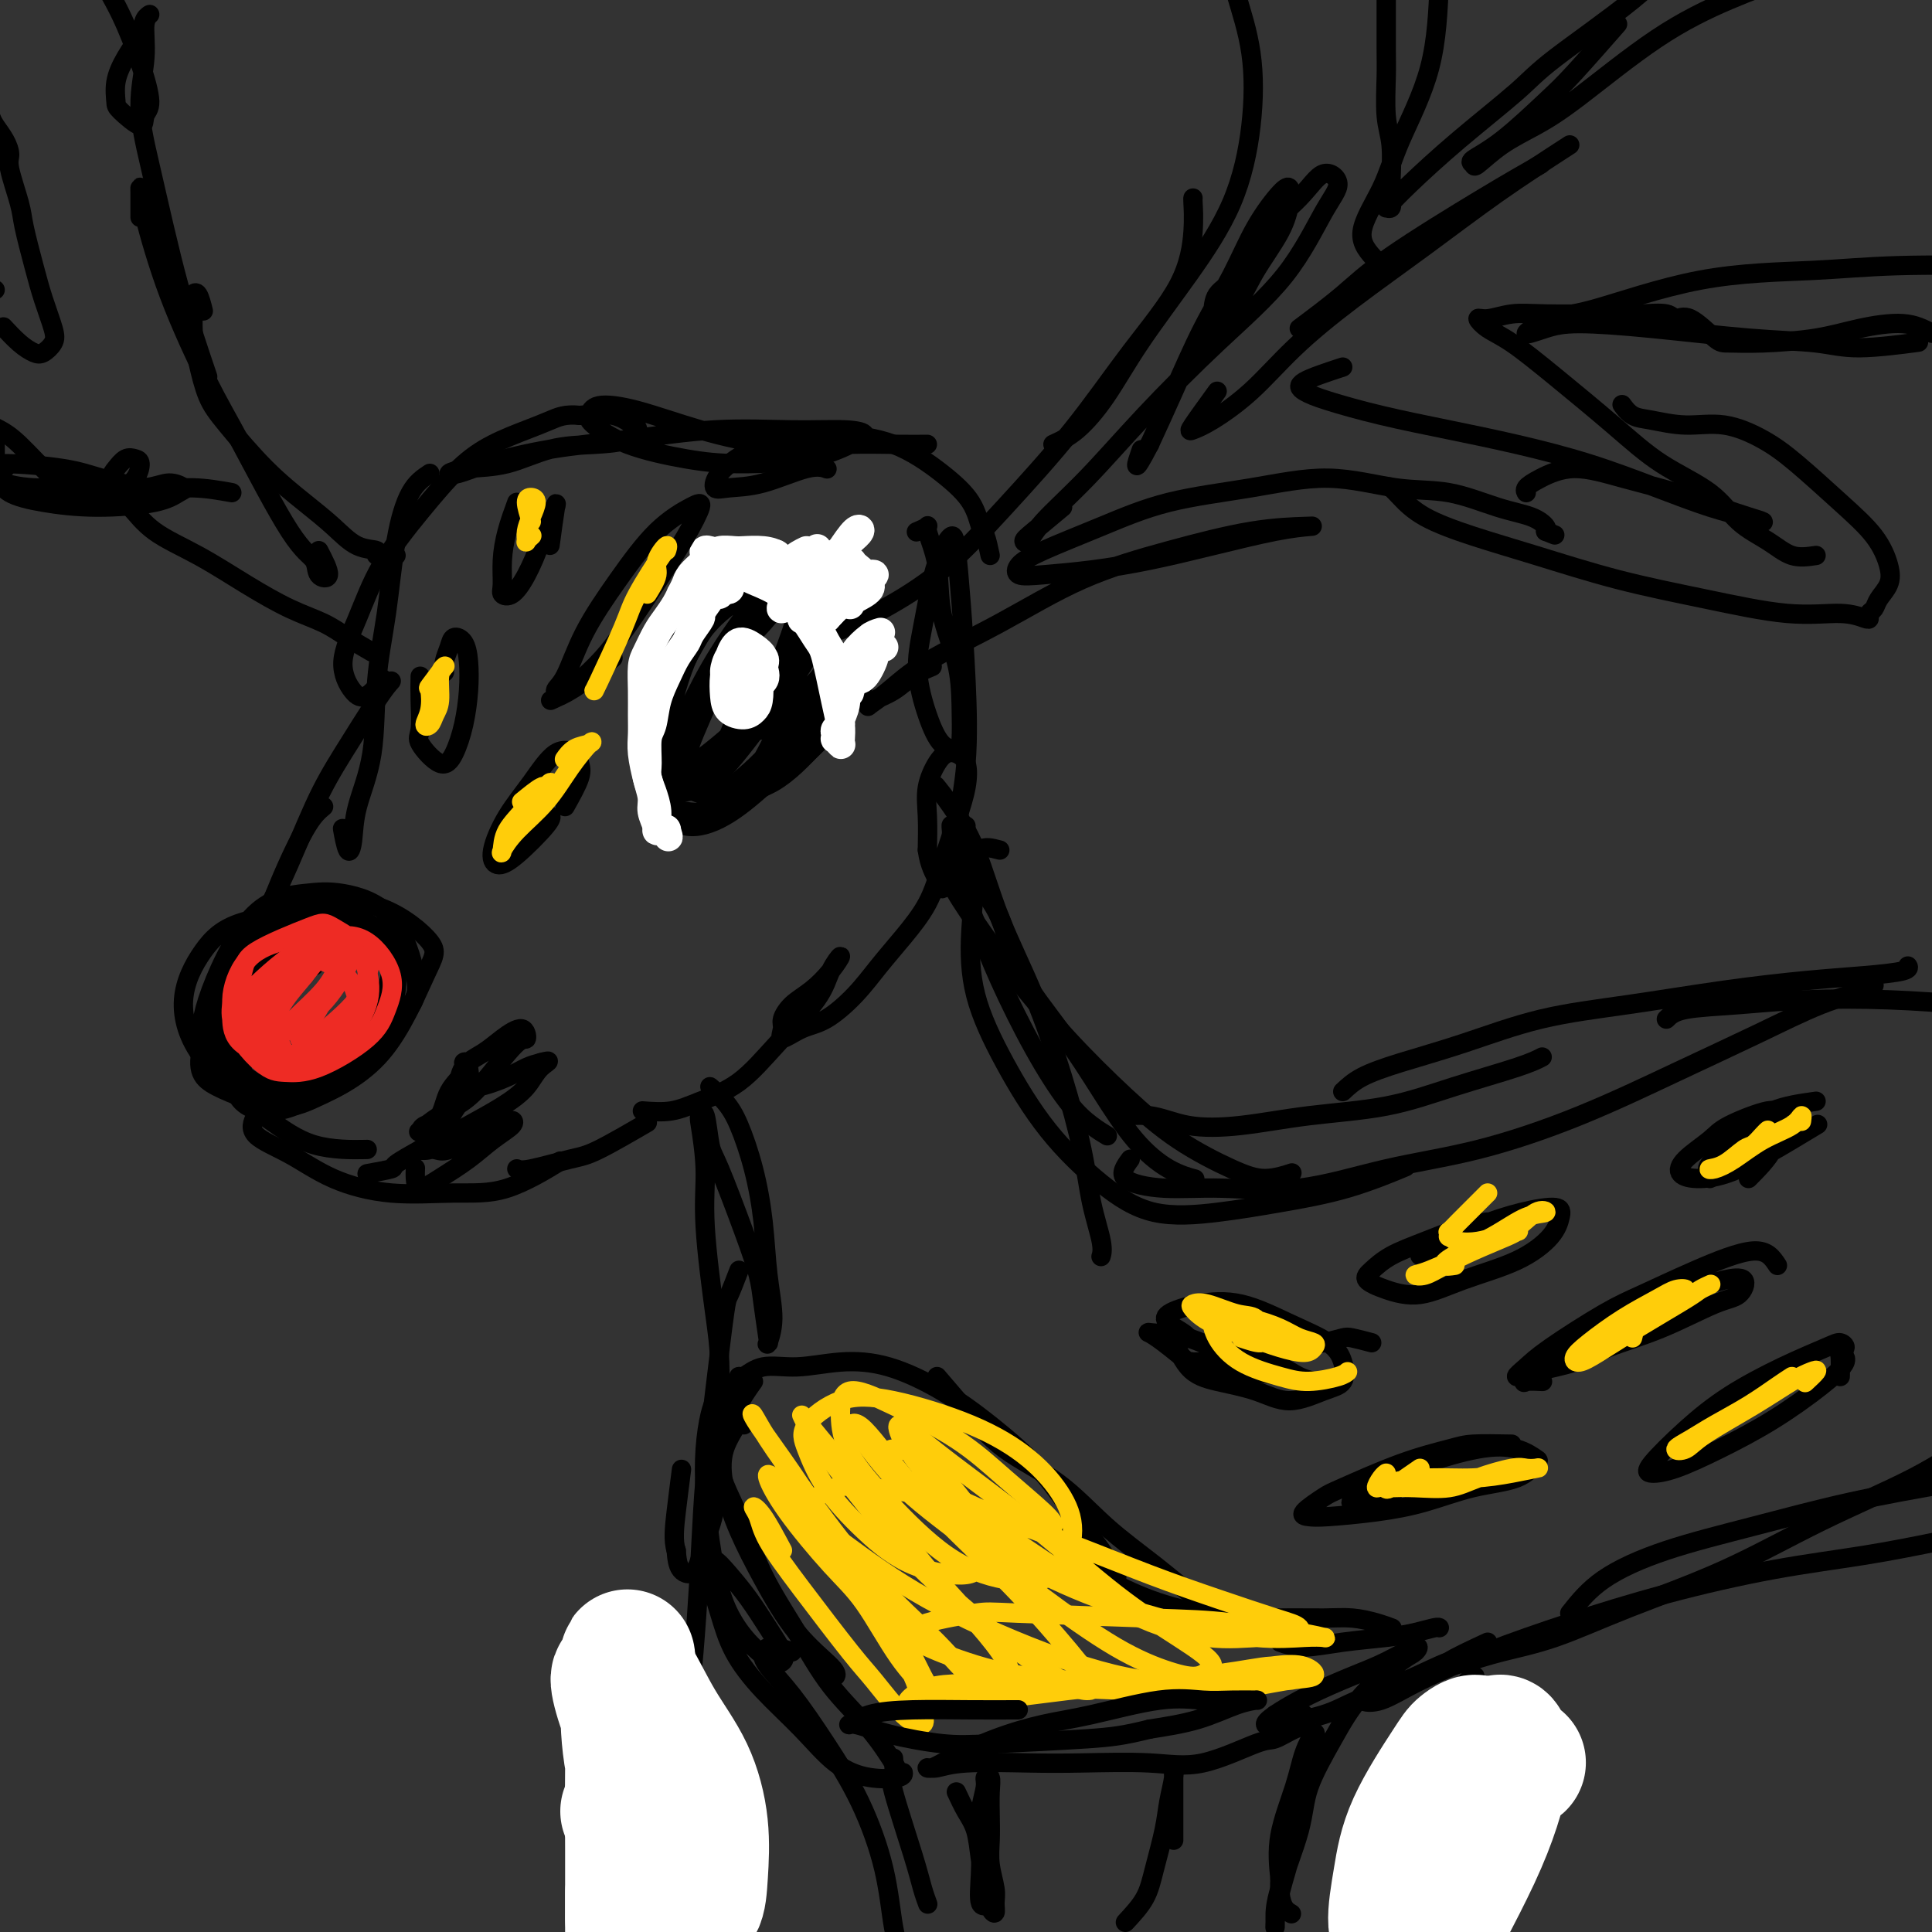 <svg viewBox='0 0 400 400' version='1.1' xmlns='http://www.w3.org/2000/svg' xmlns:xlink='http://www.w3.org/1999/xlink'><rect x="0" y="0" width="400" height="400" fill="#333333" stroke="none"/><g fill='none' stroke='#000000' stroke-width='4' stroke-linecap='round' stroke-linejoin='round'><path d='M133,230c2.050,0.154 4.100,0.307 6,0c1.900,-0.307 3.649,-1.075 6,-2c2.351,-0.925 5.304,-2.009 8,-4c2.696,-1.991 5.135,-4.890 8,-8c2.865,-3.110 6.157,-6.432 8,-9c1.843,-2.568 2.236,-4.382 3,-6c0.764,-1.618 1.900,-3.040 2,-3c0.100,0.040 -0.834,1.543 -2,3c-1.166,1.457 -2.564,2.869 -4,4c-1.436,1.131 -2.909,1.981 -4,3c-1.091,1.019 -1.799,2.206 -2,3c-0.201,0.794 0.105,1.193 0,2c-0.105,0.807 -0.619,2.020 0,2c0.619,-0.020 2.373,-1.273 4,-2c1.627,-0.727 3.128,-0.929 5,-2c1.872,-1.071 4.114,-3.010 6,-5c1.886,-1.990 3.415,-4.032 5,-6c1.585,-1.968 3.227,-3.862 5,-6c1.773,-2.138 3.678,-4.519 5,-7c1.322,-2.481 2.061,-5.061 3,-8c0.939,-2.939 2.078,-6.239 3,-9c0.922,-2.761 1.629,-4.985 2,-7c0.371,-2.015 0.407,-3.822 0,-5c-0.407,-1.178 -1.258,-1.728 -2,-2c-0.742,-0.272 -1.376,-0.266 -2,0c-0.624,0.266 -1.240,0.793 -2,2c-0.760,1.207 -1.666,3.094 -2,5c-0.334,1.906 -0.095,3.830 0,6c0.095,2.170 0.048,4.585 0,7'/><path d='M192,176c0.423,3.227 1.480,4.794 2,6c0.520,1.206 0.504,2.049 1,2c0.496,-0.049 1.503,-0.991 2,-3c0.497,-2.009 0.484,-5.087 1,-9c0.516,-3.913 1.562,-8.662 2,-14c0.438,-5.338 0.269,-11.265 0,-17c-0.269,-5.735 -0.638,-11.277 -1,-16c-0.362,-4.723 -0.716,-8.626 -1,-11c-0.284,-2.374 -0.498,-3.220 -1,-3c-0.502,0.220 -1.292,1.505 -2,3c-0.708,1.495 -1.334,3.199 -2,6c-0.666,2.801 -1.373,6.699 -2,10c-0.627,3.301 -1.173,6.007 -1,9c0.173,2.993 1.066,6.275 2,9c0.934,2.725 1.910,4.894 3,6c1.090,1.106 2.295,1.150 3,1c0.705,-0.150 0.909,-0.494 1,-2c0.091,-1.506 0.069,-4.172 0,-7c-0.069,-2.828 -0.184,-5.816 -1,-9c-0.816,-3.184 -2.331,-6.562 -3,-10c-0.669,-3.438 -0.491,-6.935 -1,-10c-0.509,-3.065 -1.703,-5.698 -2,-7c-0.297,-1.302 0.305,-1.274 0,-1c-0.305,0.274 -1.516,0.792 -2,1c-0.484,0.208 -0.242,0.104 0,0'/><path d='M205,115c-0.338,-1.579 -0.675,-3.158 -1,-4c-0.325,-0.842 -0.637,-0.948 -1,-2c-0.363,-1.052 -0.776,-3.051 -2,-5c-1.224,-1.949 -3.260,-3.849 -6,-6c-2.740,-2.151 -6.184,-4.554 -10,-6c-3.816,-1.446 -8.005,-1.935 -12,-2c-3.995,-0.065 -7.796,0.294 -11,1c-3.204,0.706 -5.811,1.758 -8,3c-2.189,1.242 -3.962,2.675 -5,4c-1.038,1.325 -1.343,2.541 -1,3c0.343,0.459 1.332,0.162 3,0c1.668,-0.162 4.014,-0.188 7,-1c2.986,-0.812 6.612,-2.411 9,-3c2.388,-0.589 3.540,-0.168 4,0c0.460,0.168 0.230,0.084 0,0'/><path d='M192,92c-1.647,0.017 -3.295,0.033 -6,0c-2.705,-0.033 -6.469,-0.116 -11,0c-4.531,0.116 -9.831,0.430 -15,0c-5.169,-0.430 -10.209,-1.603 -15,-3c-4.791,-1.397 -9.334,-3.017 -13,-4c-3.666,-0.983 -6.455,-1.329 -8,-1c-1.545,0.329 -1.846,1.332 -2,2c-0.154,0.668 -0.162,1.001 1,2c1.162,0.999 3.493,2.665 7,4c3.507,1.335 8.189,2.341 12,3c3.811,0.659 6.751,0.971 11,1c4.249,0.029 9.807,-0.227 14,-1c4.193,-0.773 7.023,-2.065 9,-3c1.977,-0.935 3.103,-1.512 3,-2c-0.103,-0.488 -1.434,-0.886 -4,-1c-2.566,-0.114 -6.366,0.056 -11,0c-4.634,-0.056 -10.102,-0.337 -16,0c-5.898,0.337 -12.228,1.293 -18,2c-5.772,0.707 -10.988,1.167 -16,2c-5.012,0.833 -9.821,2.040 -13,3c-3.179,0.960 -4.728,1.672 -6,2c-1.272,0.328 -2.268,0.270 -2,0c0.268,-0.270 1.802,-0.754 4,-1c2.198,-0.246 5.062,-0.255 8,-1c2.938,-0.745 5.949,-2.226 9,-3c3.051,-0.774 6.143,-0.842 9,-1c2.857,-0.158 5.481,-0.407 7,-1c1.519,-0.593 1.933,-1.530 2,-2c0.067,-0.470 -0.213,-0.473 -1,-1c-0.787,-0.527 -2.082,-1.579 -4,-2c-1.918,-0.421 -4.459,-0.210 -7,0'/><path d='M120,86c-3.002,-0.324 -4.509,0.365 -6,1c-1.491,0.635 -2.968,1.214 -5,2c-2.032,0.786 -4.619,1.778 -7,3c-2.381,1.222 -4.556,2.674 -7,5c-2.444,2.326 -5.157,5.526 -8,9c-2.843,3.474 -5.815,7.221 -8,11c-2.185,3.779 -3.583,7.590 -5,11c-1.417,3.410 -2.852,6.419 -3,9c-0.148,2.581 0.991,4.733 2,6c1.009,1.267 1.887,1.649 3,1c1.113,-0.649 2.461,-2.328 3,-3c0.539,-0.672 0.270,-0.336 0,0'/><path d='M89,98c-1.396,0.927 -2.792,1.853 -4,4c-1.208,2.147 -2.229,5.513 -3,10c-0.771,4.487 -1.292,10.094 -2,15c-0.708,4.906 -1.604,9.112 -2,14c-0.396,4.888 -0.292,10.457 -1,15c-0.708,4.543 -2.228,8.058 -3,11c-0.772,2.942 -0.795,5.310 -1,7c-0.205,1.690 -0.591,2.700 -1,2c-0.409,-0.700 -0.841,-3.112 -1,-4c-0.159,-0.888 -0.045,-0.254 0,0c0.045,0.254 0.023,0.127 0,0'/><path d='M81,141c-0.613,0.673 -1.227,1.347 -3,4c-1.773,2.653 -4.707,7.287 -7,11c-2.293,3.713 -3.945,6.505 -6,11c-2.055,4.495 -4.513,10.694 -7,16c-2.487,5.306 -5.003,9.720 -7,13c-1.997,3.280 -3.474,5.425 -4,7c-0.526,1.575 -0.102,2.579 0,3c0.102,0.421 -0.117,0.257 1,-1c1.117,-1.257 3.570,-3.608 5,-5c1.430,-1.392 1.837,-1.826 2,-2c0.163,-0.174 0.081,-0.087 0,0'/><path d='M67,167c-1.108,0.921 -2.216,1.842 -4,5c-1.784,3.158 -4.245,8.551 -6,13c-1.755,4.449 -2.804,7.952 -4,12c-1.196,4.048 -2.540,8.640 -3,14c-0.460,5.360 -0.038,11.489 1,15c1.038,3.511 2.691,4.405 5,6c2.309,1.595 5.276,3.891 9,5c3.724,1.109 8.207,1.031 10,1c1.793,-0.031 0.897,-0.016 0,0'/><path d='M56,227c-1.109,1.325 -2.218,2.650 -3,4c-0.782,1.350 -1.238,2.726 0,4c1.238,1.274 4.170,2.448 7,4c2.830,1.552 5.558,3.483 9,5c3.442,1.517 7.596,2.619 12,3c4.404,0.381 9.057,0.040 13,0c3.943,-0.040 7.177,0.220 11,-1c3.823,-1.220 8.235,-3.920 10,-5c1.765,-1.080 0.882,-0.540 0,0'/><path d='M107,242c0.472,0.206 0.944,0.411 3,0c2.056,-0.411 5.695,-1.440 8,-2c2.305,-0.560 3.274,-0.651 6,-2c2.726,-1.349 7.207,-3.957 9,-5c1.793,-1.043 0.896,-0.522 0,0'/><path d='M65,200c-1.746,-1.340 -3.492,-2.680 -4,-3c-0.508,-0.320 0.221,0.381 0,0c-0.221,-0.381 -1.392,-1.845 -3,-2c-1.608,-0.155 -3.654,0.998 -5,2c-1.346,1.002 -1.993,1.852 -3,4c-1.007,2.148 -2.375,5.593 -3,9c-0.625,3.407 -0.507,6.777 0,10c0.507,3.223 1.402,6.298 3,8c1.598,1.702 3.899,2.030 6,2c2.101,-0.030 4.002,-0.417 7,-2c2.998,-1.583 7.094,-4.362 10,-8c2.906,-3.638 4.621,-8.134 6,-12c1.379,-3.866 2.422,-7.101 2,-10c-0.422,-2.899 -2.308,-5.460 -5,-7c-2.692,-1.540 -6.190,-2.058 -11,-2c-4.810,0.058 -10.931,0.693 -15,2c-4.069,1.307 -6.086,3.287 -8,6c-1.914,2.713 -3.725,6.160 -4,10c-0.275,3.840 0.987,8.075 4,12c3.013,3.925 7.777,7.541 11,9c3.223,1.459 4.906,0.761 8,0c3.094,-0.761 7.600,-1.584 12,-5c4.400,-3.416 8.696,-9.424 11,-13c2.304,-3.576 2.617,-4.720 2,-8c-0.617,-3.280 -2.162,-8.697 -5,-12c-2.838,-3.303 -6.968,-4.493 -10,-5c-3.032,-0.507 -4.967,-0.332 -8,0c-3.033,0.332 -7.163,0.820 -11,5c-3.837,4.180 -7.382,12.051 -9,17c-1.618,4.949 -1.309,6.974 -1,9'/><path d='M42,216c-1.496,5.808 -0.238,7.327 3,9c3.238,1.673 8.454,3.501 12,4c3.546,0.499 5.421,-0.332 9,-2c3.579,-1.668 8.862,-4.173 13,-9c4.138,-4.827 7.133,-11.976 9,-16c1.867,-4.024 2.608,-4.924 1,-7c-1.608,-2.076 -5.565,-5.327 -10,-7c-4.435,-1.673 -9.347,-1.768 -13,-1c-3.653,0.768 -6.048,2.400 -9,5c-2.952,2.600 -6.461,6.168 -9,11c-2.539,4.832 -4.108,10.929 -4,15c0.108,4.071 1.893,6.115 4,7c2.107,0.885 4.536,0.609 8,0c3.464,-0.609 7.962,-1.551 12,-4c4.038,-2.449 7.616,-6.406 10,-9c2.384,-2.594 3.575,-3.825 4,-7c0.425,-3.175 0.086,-8.293 -2,-11c-2.086,-2.707 -5.917,-3.002 -9,-3c-3.083,0.002 -5.418,0.302 -9,3c-3.582,2.698 -8.411,7.795 -11,12c-2.589,4.205 -2.939,7.519 -3,10c-0.061,2.481 0.166,4.129 2,6c1.834,1.871 5.275,3.965 10,3c4.725,-0.965 10.734,-4.991 14,-7c3.266,-2.009 3.790,-2.003 4,-2c0.210,0.003 0.105,0.001 0,0'/><path d='M171,135c0.037,-1.839 0.074,-3.679 0,-5c-0.074,-1.321 -0.258,-2.125 -1,-3c-0.742,-0.875 -2.040,-1.821 -3,-3c-0.960,-1.179 -1.580,-2.592 -3,-4c-1.420,-1.408 -3.639,-2.810 -6,-3c-2.361,-0.190 -4.865,0.831 -7,2c-2.135,1.169 -3.902,2.487 -6,5c-2.098,2.513 -4.526,6.222 -6,10c-1.474,3.778 -1.994,7.624 -2,11c-0.006,3.376 0.502,6.283 2,9c1.498,2.717 3.985,5.246 6,7c2.015,1.754 3.557,2.733 6,3c2.443,0.267 5.788,-0.180 9,-2c3.212,-1.820 6.291,-5.015 9,-8c2.709,-2.985 5.049,-5.760 7,-9c1.951,-3.240 3.513,-6.945 4,-10c0.487,-3.055 -0.100,-5.461 -1,-8c-0.900,-2.539 -2.114,-5.209 -4,-7c-1.886,-1.791 -4.445,-2.701 -7,-3c-2.555,-0.299 -5.106,0.012 -8,1c-2.894,0.988 -6.131,2.654 -9,5c-2.869,2.346 -5.369,5.373 -8,9c-2.631,3.627 -5.393,7.855 -7,12c-1.607,4.145 -2.060,8.207 -2,12c0.060,3.793 0.633,7.316 2,10c1.367,2.684 3.529,4.529 6,5c2.471,0.471 5.250,-0.430 8,-2c2.750,-1.570 5.471,-3.807 9,-7c3.529,-3.193 7.865,-7.341 11,-11c3.135,-3.659 5.067,-6.830 7,-10'/><path d='M177,141c4.923,-6.022 3.730,-7.078 3,-9c-0.730,-1.922 -0.996,-4.710 -2,-7c-1.004,-2.290 -2.747,-4.082 -5,-6c-2.253,-1.918 -5.016,-3.964 -8,-4c-2.984,-0.036 -6.187,1.936 -9,4c-2.813,2.064 -5.234,4.221 -8,8c-2.766,3.779 -5.876,9.181 -8,14c-2.124,4.819 -3.262,9.056 -4,13c-0.738,3.944 -1.075,7.596 0,10c1.075,2.404 3.561,3.559 6,4c2.439,0.441 4.831,0.166 8,-1c3.169,-1.166 7.116,-3.225 11,-6c3.884,-2.775 7.707,-6.268 11,-10c3.293,-3.732 6.058,-7.702 8,-11c1.942,-3.298 3.062,-5.922 2,-9c-1.062,-3.078 -4.305,-6.609 -7,-9c-2.695,-2.391 -4.842,-3.641 -8,-5c-3.158,-1.359 -7.326,-2.825 -11,-2c-3.674,0.825 -6.855,3.941 -10,8c-3.145,4.059 -6.254,9.060 -8,14c-1.746,4.940 -2.130,9.818 -2,14c0.130,4.182 0.775,7.669 3,10c2.225,2.331 6.030,3.506 9,4c2.970,0.494 5.105,0.308 8,-1c2.895,-1.308 6.549,-3.737 10,-7c3.451,-3.263 6.700,-7.361 8,-9c1.300,-1.639 0.650,-0.820 0,0'/><path d='M171,134c-0.545,-2.562 -1.089,-5.125 -2,-7c-0.911,-1.875 -2.188,-3.064 -4,-4c-1.812,-0.936 -4.157,-1.620 -7,-1c-2.843,0.620 -6.182,2.545 -9,5c-2.818,2.455 -5.115,5.441 -7,10c-1.885,4.559 -3.357,10.690 -4,14c-0.643,3.310 -0.456,3.798 0,5c0.456,1.202 1.180,3.117 3,3c1.820,-0.117 4.737,-2.267 8,-5c3.263,-2.733 6.871,-6.048 9,-9c2.129,-2.952 2.780,-5.540 4,-9c1.220,-3.460 3.008,-7.792 3,-10c-0.008,-2.208 -1.812,-2.291 -3,-3c-1.188,-0.709 -1.758,-2.045 -4,0c-2.242,2.045 -6.154,7.470 -9,12c-2.846,4.530 -4.624,8.164 -6,11c-1.376,2.836 -2.349,4.874 -3,8c-0.651,3.126 -0.979,7.339 0,9c0.979,1.661 3.265,0.769 5,0c1.735,-0.769 2.920,-1.416 6,-5c3.080,-3.584 8.056,-10.106 11,-15c2.944,-4.894 3.857,-8.160 5,-11c1.143,-2.840 2.515,-5.253 2,-7c-0.515,-1.747 -2.918,-2.828 -5,-2c-2.082,0.828 -3.844,3.564 -6,6c-2.156,2.436 -4.705,4.573 -7,8c-2.295,3.427 -4.337,8.145 -6,12c-1.663,3.855 -2.948,6.845 -3,9c-0.052,2.155 1.128,3.473 3,3c1.872,-0.473 4.436,-2.736 7,-5'/><path d='M152,156c2.613,-2.696 5.646,-6.934 8,-10c2.354,-3.066 4.030,-4.958 6,-8c1.970,-3.042 4.234,-7.234 5,-9c0.766,-1.766 0.033,-1.107 -1,0c-1.033,1.107 -2.366,2.662 -4,5c-1.634,2.338 -3.569,5.461 -5,8c-1.431,2.539 -2.358,4.495 -3,6c-0.642,1.505 -0.999,2.558 -1,3c-0.001,0.442 0.352,0.273 2,-1c1.648,-1.273 4.590,-3.651 7,-6c2.410,-2.349 4.289,-4.669 6,-6c1.711,-1.331 3.252,-1.672 4,-2c0.748,-0.328 0.701,-0.643 0,0c-0.701,0.643 -2.055,2.243 -3,3c-0.945,0.757 -1.481,0.672 -2,1c-0.519,0.328 -1.021,1.068 -1,1c0.021,-0.068 0.565,-0.946 1,-2c0.435,-1.054 0.760,-2.286 1,-3c0.240,-0.714 0.393,-0.910 0,0c-0.393,0.910 -1.333,2.925 -3,5c-1.667,2.075 -4.060,4.211 -6,7c-1.940,2.789 -3.428,6.230 -5,9c-1.572,2.770 -3.229,4.867 -4,6c-0.771,1.133 -0.657,1.302 0,1c0.657,-0.302 1.855,-1.074 4,-3c2.145,-1.926 5.235,-5.005 8,-8c2.765,-2.995 5.205,-5.908 7,-8c1.795,-2.092 2.945,-3.365 3,-4c0.055,-0.635 -0.985,-0.633 -3,1c-2.015,1.633 -5.004,4.895 -8,8c-2.996,3.105 -5.998,6.052 -9,9'/><path d='M156,159c-4.552,4.034 -5.932,5.119 -7,6c-1.068,0.881 -1.824,1.559 -2,1c-0.176,-0.559 0.227,-2.356 1,-5c0.773,-2.644 1.917,-6.135 3,-9c1.083,-2.865 2.105,-5.103 3,-7c0.895,-1.897 1.665,-3.454 2,-4c0.335,-0.546 0.237,-0.081 0,0c-0.237,0.081 -0.613,-0.220 -1,0c-0.387,0.220 -0.787,0.963 -1,1c-0.213,0.037 -0.241,-0.631 0,-1c0.241,-0.369 0.752,-0.439 1,-1c0.248,-0.561 0.235,-1.612 0,-2c-0.235,-0.388 -0.692,-0.111 -1,0c-0.308,0.111 -0.468,0.056 -1,0c-0.532,-0.056 -1.435,-0.114 -2,0c-0.565,0.114 -0.794,0.398 -1,0c-0.206,-0.398 -0.391,-1.480 0,-2c0.391,-0.520 1.359,-0.479 2,-1c0.641,-0.521 0.955,-1.604 2,-3c1.045,-1.396 2.820,-3.107 4,-4c1.180,-0.893 1.766,-0.970 2,-1c0.234,-0.030 0.117,-0.015 0,0'/><path d='M76,243c2.124,-0.385 4.248,-0.769 5,-1c0.752,-0.231 0.132,-0.308 1,-1c0.868,-0.692 3.223,-2.000 5,-3c1.777,-1.000 2.975,-1.693 4,-3c1.025,-1.307 1.878,-3.227 3,-5c1.122,-1.773 2.514,-3.399 3,-5c0.486,-1.601 0.068,-3.179 0,-4c-0.068,-0.821 0.216,-0.886 0,-1c-0.216,-0.114 -0.930,-0.276 -1,0c-0.070,0.276 0.504,0.991 0,2c-0.504,1.009 -2.085,2.311 -3,4c-0.915,1.689 -1.162,3.764 -2,5c-0.838,1.236 -2.266,1.633 -3,2c-0.734,0.367 -0.776,0.703 -1,1c-0.224,0.297 -0.632,0.555 0,0c0.632,-0.555 2.303,-1.922 4,-3c1.697,-1.078 3.421,-1.867 5,-3c1.579,-1.133 3.014,-2.610 5,-5c1.986,-2.390 4.525,-5.692 6,-7c1.475,-1.308 1.888,-0.620 2,-1c0.112,-0.380 -0.076,-1.828 -1,-2c-0.924,-0.172 -2.585,0.930 -4,2c-1.415,1.070 -2.583,2.106 -4,3c-1.417,0.894 -3.082,1.645 -4,3c-0.918,1.355 -1.088,3.313 -1,4c0.088,0.687 0.435,0.104 1,0c0.565,-0.104 1.347,0.271 3,0c1.653,-0.271 4.176,-1.188 6,-2c1.824,-0.812 2.950,-1.518 4,-2c1.050,-0.482 2.025,-0.741 3,-1'/><path d='M112,220c2.756,-0.739 1.146,-0.087 0,1c-1.146,1.087 -1.829,2.610 -3,4c-1.171,1.390 -2.832,2.646 -5,4c-2.168,1.354 -4.844,2.807 -7,4c-2.156,1.193 -3.791,2.126 -5,3c-1.209,0.874 -1.991,1.689 -3,2c-1.009,0.311 -2.246,0.119 -2,0c0.246,-0.119 1.974,-0.166 3,0c1.026,0.166 1.350,0.543 3,0c1.650,-0.543 4.627,-2.008 7,-3c2.373,-0.992 4.142,-1.512 5,-2c0.858,-0.488 0.803,-0.945 1,-1c0.197,-0.055 0.645,0.292 0,1c-0.645,0.708 -2.383,1.778 -4,3c-1.617,1.222 -3.113,2.597 -5,4c-1.887,1.403 -4.166,2.835 -6,4c-1.834,1.165 -3.224,2.065 -4,2c-0.776,-0.065 -0.940,-1.094 -1,-2c-0.060,-0.906 -0.017,-1.687 0,-2c0.017,-0.313 0.009,-0.156 0,0'/><path d='M176,117c-2.277,3.135 -4.555,6.270 -6,8c-1.445,1.730 -2.058,2.055 -2,3c0.058,0.945 0.788,2.512 2,3c1.212,0.488 2.907,-0.101 5,-1c2.093,-0.899 4.586,-2.107 8,-4c3.414,-1.893 7.751,-4.473 12,-8c4.249,-3.527 8.410,-8.003 13,-13c4.590,-4.997 9.608,-10.516 14,-16c4.392,-5.484 8.158,-10.934 12,-16c3.842,-5.066 7.762,-9.750 10,-14c2.238,-4.250 2.796,-8.067 3,-11c0.204,-2.933 0.055,-4.982 0,-6c-0.055,-1.018 -0.016,-1.005 0,-1c0.016,0.005 0.008,0.003 0,0'/><path d='M218,92c1.582,-0.720 3.164,-1.441 5,-3c1.836,-1.559 3.924,-3.957 6,-7c2.076,-3.043 4.138,-6.731 7,-11c2.862,-4.269 6.523,-9.119 10,-14c3.477,-4.881 6.772,-9.794 9,-15c2.228,-5.206 3.391,-10.705 4,-16c0.609,-5.295 0.664,-10.387 0,-15c-0.664,-4.613 -2.047,-8.747 -3,-12c-0.953,-3.253 -1.477,-5.627 -2,-8'/><path d='M193,138c-1.352,0.559 -2.705,1.118 -4,2c-1.295,0.882 -2.533,2.086 -4,3c-1.467,0.914 -3.163,1.539 -4,2c-0.837,0.461 -0.816,0.760 -1,1c-0.184,0.240 -0.575,0.421 0,0c0.575,-0.421 2.116,-1.445 4,-3c1.884,-1.555 4.113,-3.642 8,-6c3.887,-2.358 9.434,-4.985 15,-8c5.566,-3.015 11.152,-6.416 17,-9c5.848,-2.584 11.957,-4.351 18,-6c6.043,-1.649 12.019,-3.179 17,-4c4.981,-0.821 8.967,-0.932 11,-1c2.033,-0.068 2.113,-0.092 1,0c-1.113,0.092 -3.420,0.301 -7,1c-3.580,0.699 -8.434,1.887 -13,3c-4.566,1.113 -8.844,2.149 -13,3c-4.156,0.851 -8.190,1.517 -12,2c-3.810,0.483 -7.396,0.784 -10,1c-2.604,0.216 -4.225,0.346 -5,0c-0.775,-0.346 -0.704,-1.170 0,-2c0.704,-0.830 2.040,-1.668 5,-3c2.960,-1.332 7.544,-3.159 12,-5c4.456,-1.841 8.785,-3.697 14,-5c5.215,-1.303 11.316,-2.052 17,-3c5.684,-0.948 10.950,-2.094 16,-2c5.050,0.094 9.882,1.429 14,2c4.118,0.571 7.520,0.377 11,1c3.480,0.623 7.036,2.064 10,3c2.964,0.936 5.337,1.367 7,2c1.663,0.633 2.618,1.466 3,2c0.382,0.534 0.191,0.767 0,1'/><path d='M320,110c3.333,1.333 1.667,0.667 0,0'/><path d='M291,102c-1.232,-0.387 -2.463,-0.775 -3,-1c-0.537,-0.225 -0.378,-0.288 0,0c0.378,0.288 0.977,0.926 2,2c1.023,1.074 2.470,2.583 5,4c2.530,1.417 6.143,2.741 10,4c3.857,1.259 7.959,2.452 13,4c5.041,1.548 11.021,3.452 17,5c5.979,1.548 11.956,2.741 18,4c6.044,1.259 12.154,2.583 17,3c4.846,0.417 8.426,-0.073 11,0c2.574,0.073 4.142,0.708 5,1c0.858,0.292 1.008,0.242 1,0c-0.008,-0.242 -0.172,-0.674 0,-1c0.172,-0.326 0.681,-0.546 1,-1c0.319,-0.454 0.449,-1.143 1,-2c0.551,-0.857 1.524,-1.884 2,-3c0.476,-1.116 0.455,-2.321 0,-4c-0.455,-1.679 -1.343,-3.831 -3,-6c-1.657,-2.169 -4.082,-4.356 -7,-7c-2.918,-2.644 -6.328,-5.745 -9,-8c-2.672,-2.255 -4.606,-3.664 -7,-5c-2.394,-1.336 -5.248,-2.600 -8,-3c-2.752,-0.400 -5.403,0.064 -8,0c-2.597,-0.064 -5.139,-0.656 -7,-1c-1.861,-0.344 -3.039,-0.439 -4,-1c-0.961,-0.561 -1.703,-1.589 -2,-2c-0.297,-0.411 -0.148,-0.206 0,0'/><path d='M376,115c-1.698,0.257 -3.396,0.515 -5,0c-1.604,-0.515 -3.115,-1.802 -5,-3c-1.885,-1.198 -4.142,-2.306 -6,-4c-1.858,-1.694 -3.315,-3.973 -6,-6c-2.685,-2.027 -6.599,-3.803 -10,-6c-3.401,-2.197 -6.289,-4.817 -10,-8c-3.711,-3.183 -8.245,-6.929 -12,-10c-3.755,-3.071 -6.733,-5.468 -9,-7c-2.267,-1.532 -3.824,-2.200 -5,-3c-1.176,-0.800 -1.970,-1.731 -2,-2c-0.030,-0.269 0.704,0.124 2,0c1.296,-0.124 3.153,-0.765 5,-1c1.847,-0.235 3.685,-0.064 7,0c3.315,0.064 8.105,0.022 11,0c2.895,-0.022 3.893,-0.024 5,0c1.107,0.024 2.324,0.073 4,0c1.676,-0.073 3.811,-0.268 5,0c1.189,0.268 1.432,1.001 2,1c0.568,-0.001 1.461,-0.734 3,0c1.539,0.734 3.723,2.937 5,4c1.277,1.063 1.646,0.987 3,1c1.354,0.013 3.694,0.114 7,0c3.306,-0.114 7.577,-0.443 11,-1c3.423,-0.557 5.999,-1.342 9,-2c3.001,-0.658 6.429,-1.188 9,-1c2.571,0.188 4.286,1.094 6,2'/><path d='M396,71c1.051,-0.139 2.102,-0.278 0,0c-2.102,0.278 -7.355,0.974 -11,1c-3.645,0.026 -5.680,-0.618 -9,-1c-3.320,-0.382 -7.924,-0.502 -14,-1c-6.076,-0.498 -13.624,-1.374 -20,-2c-6.376,-0.626 -11.580,-1.003 -15,-1c-3.420,0.003 -5.057,0.386 -7,1c-1.943,0.614 -4.193,1.458 -4,1c0.193,-0.458 2.827,-2.217 5,-3c2.173,-0.783 3.883,-0.588 9,-2c5.117,-1.412 13.640,-4.430 22,-6c8.360,-1.570 16.559,-1.692 23,-2c6.441,-0.308 11.126,-0.802 18,-1c6.874,-0.198 15.937,-0.099 25,0'/><path d='M285,54c-1.644,-1.729 -3.289,-3.458 -3,-6c0.289,-2.542 2.510,-5.898 4,-9c1.490,-3.102 2.247,-5.951 4,-10c1.753,-4.049 4.501,-9.300 6,-15c1.499,-5.700 1.750,-11.850 2,-18'/><path d='M287,1c0.002,-0.893 0.004,-1.785 0,0c-0.004,1.785 -0.015,6.249 0,9c0.015,2.751 0.056,3.790 0,6c-0.056,2.210 -0.210,5.591 0,8c0.210,2.409 0.785,3.847 1,6c0.215,2.153 0.072,5.022 0,7c-0.072,1.978 -0.072,3.066 0,4c0.072,0.934 0.217,1.713 0,2c-0.217,0.287 -0.796,0.083 -1,0c-0.204,-0.083 -0.032,-0.043 0,0c0.032,0.043 -0.077,0.091 0,0c0.077,-0.091 0.341,-0.320 1,-1c0.659,-0.680 1.714,-1.810 4,-4c2.286,-2.190 5.803,-5.440 10,-9c4.197,-3.560 9.073,-7.428 12,-10c2.927,-2.572 3.903,-3.846 8,-7c4.097,-3.154 11.313,-8.187 16,-12c4.687,-3.813 6.843,-6.407 9,-9'/><path d='M334,6c0.784,-0.894 1.568,-1.788 0,0c-1.568,1.788 -5.488,6.258 -8,9c-2.512,2.742 -3.615,3.757 -6,6c-2.385,2.243 -6.051,5.713 -9,8c-2.949,2.287 -5.179,3.389 -6,4c-0.821,0.611 -0.231,0.729 0,1c0.231,0.271 0.102,0.693 1,0c0.898,-0.693 2.822,-2.502 5,-4c2.178,-1.498 4.611,-2.686 7,-4c2.389,-1.314 4.733,-2.754 9,-6c4.267,-3.246 10.456,-8.297 16,-12c5.544,-3.703 10.441,-6.058 15,-8c4.559,-1.942 8.779,-3.471 13,-5'/><path d='M82,115c-1.781,0.107 -3.562,0.215 -4,0c-0.438,-0.215 0.466,-0.752 0,-1c-0.466,-0.248 -2.302,-0.208 -4,-1c-1.698,-0.792 -3.260,-2.418 -5,-4c-1.740,-1.582 -3.660,-3.122 -6,-5c-2.340,-1.878 -5.100,-4.096 -8,-7c-2.900,-2.904 -5.940,-6.494 -8,-9c-2.060,-2.506 -3.141,-3.928 -4,-6c-0.859,-2.072 -1.495,-4.793 -2,-7c-0.505,-2.207 -0.878,-3.901 -1,-6c-0.122,-2.099 0.006,-4.604 0,-6c-0.006,-1.396 -0.146,-1.683 0,-2c0.146,-0.317 0.578,-0.662 1,0c0.422,0.662 0.835,2.332 1,3c0.165,0.668 0.083,0.334 0,0'/><path d='M43,78c-1.000,-2.951 -2.000,-5.902 -3,-9c-1.000,-3.098 -2.001,-6.342 -3,-10c-0.999,-3.658 -1.996,-7.729 -3,-12c-1.004,-4.271 -2.016,-8.742 -3,-13c-0.984,-4.258 -1.942,-8.302 -2,-12c-0.058,-3.698 0.782,-7.050 1,-10c0.218,-2.950 -0.185,-5.497 0,-7c0.185,-1.503 0.960,-1.961 1,-2c0.040,-0.039 -0.655,0.339 -1,1c-0.345,0.661 -0.341,1.603 -1,3c-0.659,1.397 -1.980,3.249 -3,5c-1.020,1.751 -1.739,3.402 -2,5c-0.261,1.598 -0.065,3.145 0,4c0.065,0.855 -0.001,1.020 1,2c1.001,0.980 3.070,2.776 4,3c0.930,0.224 0.722,-1.122 1,-2c0.278,-0.878 1.044,-1.287 1,-3c-0.044,-1.713 -0.896,-4.730 -2,-8c-1.104,-3.270 -2.458,-6.791 -4,-10c-1.542,-3.209 -3.271,-6.104 -5,-9'/><path d='M77,135c-1.703,-0.989 -3.407,-1.979 -5,-3c-1.593,-1.021 -3.076,-2.074 -5,-3c-1.924,-0.926 -4.290,-1.725 -7,-3c-2.710,-1.275 -5.766,-3.026 -9,-5c-3.234,-1.974 -6.647,-4.171 -10,-6c-3.353,-1.829 -6.648,-3.291 -9,-5c-2.352,-1.709 -3.763,-3.667 -5,-5c-1.237,-1.333 -2.301,-2.042 -3,-3c-0.699,-0.958 -1.035,-2.164 -1,-3c0.035,-0.836 0.439,-1.301 1,-2c0.561,-0.699 1.279,-1.632 2,-2c0.721,-0.368 1.443,-0.171 2,0c0.557,0.171 0.948,0.318 1,1c0.052,0.682 -0.233,1.901 -1,3c-0.767,1.099 -2.014,2.078 -3,3c-0.986,0.922 -1.710,1.785 -3,2c-1.290,0.215 -3.147,-0.219 -5,-1c-1.853,-0.781 -3.703,-1.910 -6,-4c-2.297,-2.090 -5.042,-5.139 -7,-7c-1.958,-1.861 -3.131,-2.532 -4,-3c-0.869,-0.468 -1.435,-0.734 -2,-1'/><path d='M-1,92c0.000,0.061 0.000,0.121 0,0c0.000,-0.121 0.000,-0.424 0,0c0.000,0.424 0.000,1.576 0,2c0.000,0.424 0.000,0.121 0,0c0.000,-0.121 0.000,-0.061 0,0'/><path d='M-1,60c0.000,0.000 -5.000,-3.000 -5,-3'/><path d='M1,68c-0.261,-0.282 -0.522,-0.565 0,0c0.522,0.565 1.826,1.977 3,3c1.174,1.023 2.217,1.658 3,2c0.783,0.342 1.304,0.392 2,0c0.696,-0.392 1.567,-1.224 2,-2c0.433,-0.776 0.430,-1.495 0,-3c-0.430,-1.505 -1.286,-3.797 -2,-6c-0.714,-2.203 -1.287,-4.319 -2,-7c-0.713,-2.681 -1.566,-5.928 -2,-8c-0.434,-2.072 -0.449,-2.967 -1,-5c-0.551,-2.033 -1.639,-5.202 -2,-7c-0.361,-1.798 0.006,-2.224 0,-3c-0.006,-0.776 -0.386,-1.901 -1,-3c-0.614,-1.099 -1.461,-2.171 -2,-3c-0.539,-0.829 -0.769,-1.414 -1,-2'/><path d='M-1,29c0.030,-0.339 0.060,-0.679 0,0c-0.060,0.679 -0.208,2.375 0,3c0.208,0.625 0.774,0.179 1,0c0.226,-0.179 0.113,-0.089 0,0'/><path d='M194,163c-0.216,-0.267 -0.433,-0.534 0,0c0.433,0.534 1.515,1.868 3,4c1.485,2.132 3.375,5.063 5,9c1.625,3.937 2.987,8.882 5,14c2.013,5.118 4.676,10.410 7,16c2.324,5.590 4.307,11.477 6,17c1.693,5.523 3.094,10.682 4,15c0.906,4.318 1.315,7.797 2,11c0.685,3.203 1.646,6.132 2,8c0.354,1.868 0.101,2.677 0,3c-0.101,0.323 -0.051,0.162 0,0'/><path d='M207,176c-1.607,-0.428 -3.213,-0.855 -4,0c-0.787,0.855 -0.754,2.993 -1,6c-0.246,3.007 -0.772,6.882 -1,11c-0.228,4.118 -0.157,8.477 1,13c1.157,4.523 3.399,9.210 6,14c2.601,4.790 5.561,9.684 9,14c3.439,4.316 7.359,8.053 11,11c3.641,2.947 7.005,5.104 11,6c3.995,0.896 8.620,0.530 13,0c4.380,-0.530 8.514,-1.225 13,-2c4.486,-0.775 9.323,-1.632 14,-3c4.677,-1.368 9.193,-3.248 11,-4c1.807,-0.752 0.903,-0.376 0,0'/><path d='M234,240c-1.064,1.457 -2.128,2.914 -1,4c1.128,1.086 4.447,1.801 8,2c3.553,0.199 7.340,-0.120 12,0c4.660,0.120 10.195,0.678 16,0c5.805,-0.678 11.881,-2.591 18,-4c6.119,-1.409 12.282,-2.313 19,-4c6.718,-1.687 13.993,-4.157 21,-7c7.007,-2.843 13.748,-6.058 20,-9c6.252,-2.942 12.015,-5.612 17,-8c4.985,-2.388 9.192,-4.496 13,-6c3.808,-1.504 7.218,-2.405 9,-3c1.782,-0.595 1.938,-0.884 2,-1c0.062,-0.116 0.031,-0.058 0,0'/><path d='M149,227c-1.114,-1.088 -2.229,-2.176 -2,-2c0.229,0.176 1.801,1.614 3,3c1.199,1.386 2.025,2.718 3,5c0.975,2.282 2.100,5.513 3,9c0.900,3.487 1.576,7.231 2,11c0.424,3.769 0.598,7.562 1,11c0.402,3.438 1.033,6.521 1,9c-0.033,2.479 -0.729,4.354 -1,5c-0.271,0.646 -0.118,0.064 0,0c0.118,-0.064 0.200,0.390 0,-1c-0.200,-1.390 -0.684,-4.623 -1,-7c-0.316,-2.377 -0.466,-3.899 -1,-6c-0.534,-2.101 -1.453,-4.780 -3,-9c-1.547,-4.220 -3.722,-9.982 -5,-13c-1.278,-3.018 -1.659,-3.294 -2,-5c-0.341,-1.706 -0.643,-4.842 -1,-6c-0.357,-1.158 -0.769,-0.338 -1,0c-0.231,0.338 -0.283,0.193 0,2c0.283,1.807 0.899,5.567 1,9c0.101,3.433 -0.315,6.539 0,12c0.315,5.461 1.360,13.276 2,18c0.640,4.724 0.874,6.356 1,10c0.126,3.644 0.142,9.301 0,15c-0.142,5.699 -0.444,11.439 -1,15c-0.556,3.561 -1.365,4.944 -2,7c-0.635,2.056 -1.094,4.784 -2,6c-0.906,1.216 -2.259,0.919 -3,0c-0.741,-0.919 -0.871,-2.459 -1,-4'/><path d='M140,321c-0.679,-1.952 -0.375,-4.833 0,-8c0.375,-3.167 0.821,-6.619 1,-8c0.179,-1.381 0.089,-0.690 0,0'/><path d='M153,263c-0.778,2.021 -1.556,4.043 -2,5c-0.444,0.957 -0.555,0.851 -1,4c-0.445,3.149 -1.225,9.553 -2,16c-0.775,6.447 -1.544,12.937 -2,18c-0.456,5.063 -0.599,8.698 -1,16c-0.401,7.302 -1.060,18.272 -2,27c-0.940,8.728 -2.161,15.214 -3,20c-0.839,4.786 -1.297,7.870 -2,12c-0.703,4.130 -1.651,9.304 -2,12c-0.349,2.696 -0.100,2.913 0,3c0.100,0.087 0.050,0.043 0,0'/><path d='M153,293c-1.600,-1.219 -3.200,-2.437 -4,-3c-0.800,-0.563 -0.801,-0.469 -1,0c-0.199,0.469 -0.598,1.313 -1,3c-0.402,1.687 -0.807,4.218 -1,7c-0.193,2.782 -0.173,5.815 0,9c0.173,3.185 0.501,6.521 1,10c0.499,3.479 1.170,7.101 2,10c0.830,2.899 1.818,5.074 3,7c1.182,1.926 2.557,3.602 4,5c1.443,1.398 2.953,2.518 4,3c1.047,0.482 1.631,0.328 2,0c0.369,-0.328 0.523,-0.828 0,-2c-0.523,-1.172 -1.723,-3.016 -3,-5c-1.277,-1.984 -2.631,-4.109 -4,-6c-1.369,-1.891 -2.753,-3.548 -4,-5c-1.247,-1.452 -2.355,-2.698 -3,-3c-0.645,-0.302 -0.826,0.342 -1,1c-0.174,0.658 -0.341,1.331 0,3c0.341,1.669 1.191,4.334 2,7c0.809,2.666 1.579,5.335 3,8c1.421,2.665 3.495,5.328 6,8c2.505,2.672 5.442,5.353 8,8c2.558,2.647 4.738,5.259 7,7c2.262,1.741 4.606,2.611 7,3c2.394,0.389 4.837,0.297 6,0c1.163,-0.297 1.047,-0.799 1,-1c-0.047,-0.201 -0.023,-0.100 0,0'/><path d='M164,342c-1.463,-0.477 -2.925,-0.954 -4,-1c-1.075,-0.046 -1.762,0.340 -2,1c-0.238,0.660 -0.026,1.595 1,3c1.026,1.405 2.866,3.280 5,6c2.134,2.720 4.564,6.284 7,10c2.436,3.716 4.880,7.584 7,12c2.120,4.416 3.917,9.381 5,14c1.083,4.619 1.452,8.891 2,12c0.548,3.109 1.274,5.054 2,7'/><path d='M185,364c0.107,1.695 0.215,3.390 0,4c-0.215,0.610 -0.751,0.136 0,3c0.751,2.864 2.789,9.067 4,13c1.211,3.933 1.595,5.597 2,7c0.405,1.403 0.830,2.544 1,3c0.170,0.456 0.085,0.228 0,0'/><path d='M308,340c-3.403,1.582 -6.806,3.164 -8,4c-1.194,0.836 -0.178,0.925 0,1c0.178,0.075 -0.483,0.137 0,0c0.483,-0.137 2.111,-0.472 4,-1c1.889,-0.528 4.039,-1.250 7,-2c2.961,-0.750 6.734,-1.527 11,-3c4.266,-1.473 9.024,-3.640 15,-6c5.976,-2.360 13.169,-4.911 20,-8c6.831,-3.089 13.301,-6.716 20,-10c6.699,-3.284 13.628,-6.224 19,-9c5.372,-2.776 9.186,-5.388 13,-8'/><path d='M301,368c1.578,-1.044 3.156,-2.089 4,-3c0.844,-0.911 0.956,-1.689 1,-2c0.044,-0.311 0.022,-0.156 0,0'/><path d='M312,349c-1.252,1.750 -2.504,3.500 -3,4c-0.496,0.500 -0.238,-0.249 -1,2c-0.762,2.249 -2.546,7.496 -4,11c-1.454,3.504 -2.578,5.266 -4,8c-1.422,2.734 -3.141,6.440 -5,10c-1.859,3.560 -3.857,6.975 -5,9c-1.143,2.025 -1.430,2.661 -2,3c-0.570,0.339 -1.423,0.380 -1,-1c0.423,-1.380 2.120,-4.180 3,-7c0.880,-2.820 0.942,-5.661 2,-9c1.058,-3.339 3.113,-7.175 5,-11c1.887,-3.825 3.606,-7.637 5,-11c1.394,-3.363 2.461,-6.276 3,-8c0.539,-1.724 0.549,-2.257 0,-2c-0.549,0.257 -1.655,1.306 -3,4c-1.345,2.694 -2.927,7.034 -4,10c-1.073,2.966 -1.638,4.558 -3,9c-1.362,4.442 -3.520,11.734 -5,17c-1.480,5.266 -2.280,8.504 -3,11c-0.720,2.496 -1.360,4.248 -2,6'/><path d='M309,342c-1.327,0.404 -2.653,0.807 -4,1c-1.347,0.193 -2.713,0.174 -5,1c-2.287,0.826 -5.493,2.496 -9,4c-3.507,1.504 -7.315,2.844 -10,4c-2.685,1.156 -4.245,2.130 -7,3c-2.755,0.870 -6.703,1.635 -9,2c-2.297,0.365 -2.942,0.328 -3,0c-0.058,-0.328 0.472,-0.948 2,-2c1.528,-1.052 4.053,-2.538 7,-4c2.947,-1.462 6.316,-2.901 9,-4c2.684,-1.099 4.683,-1.858 7,-3c2.317,-1.142 4.950,-2.666 6,-3c1.050,-0.334 0.516,0.523 0,1c-0.516,0.477 -1.014,0.574 -3,2c-1.986,1.426 -5.460,4.180 -8,7c-2.540,2.820 -4.145,5.707 -6,9c-1.855,3.293 -3.961,6.991 -5,10c-1.039,3.009 -1.011,5.328 -2,9c-0.989,3.672 -2.996,8.697 -4,12c-1.004,3.303 -1.005,4.884 -1,6c0.005,1.116 0.017,1.766 0,2c-0.017,0.234 -0.064,0.053 0,-1c0.064,-1.053 0.239,-2.979 1,-6c0.761,-3.021 2.106,-7.139 3,-11c0.894,-3.861 1.335,-7.465 2,-11c0.665,-3.535 1.554,-7.001 2,-9c0.446,-1.999 0.448,-2.530 0,-2c-0.448,0.530 -1.347,2.121 -2,4c-0.653,1.879 -1.060,4.044 -2,7c-0.940,2.956 -2.411,6.702 -3,10c-0.589,3.298 -0.294,6.149 0,9'/><path d='M265,389c-0.333,5.600 1.333,6.600 2,7c0.667,0.400 0.333,0.200 0,0'/></g>
<g fill='none' stroke='#FFFFFF' stroke-width='28' stroke-linecap='round' stroke-linejoin='round'><path d='M303,375c1.217,-1.637 2.434,-3.273 3,-4c0.566,-0.727 0.481,-0.544 1,-1c0.519,-0.456 1.641,-1.549 2,-2c0.359,-0.451 -0.044,-0.259 0,0c0.044,0.259 0.537,0.585 0,1c-0.537,0.415 -2.104,0.918 -3,2c-0.896,1.082 -1.120,2.742 -2,4c-0.880,1.258 -2.414,2.112 -4,3c-1.586,0.888 -3.224,1.810 -4,3c-0.776,1.190 -0.690,2.650 -1,4c-0.310,1.350 -1.015,2.592 -1,3c0.015,0.408 0.749,-0.016 1,0c0.251,0.016 0.017,0.472 1,-1c0.983,-1.472 3.182,-4.872 5,-8c1.818,-3.128 3.257,-5.985 4,-8c0.743,-2.015 0.792,-3.187 1,-5c0.208,-1.813 0.575,-4.268 0,-5c-0.575,-0.732 -2.093,0.258 -3,1c-0.907,0.742 -1.204,1.238 -3,4c-1.796,2.762 -5.090,7.792 -7,12c-1.910,4.208 -2.437,7.594 -3,11c-0.563,3.406 -1.161,6.830 -1,9c0.161,2.170 1.080,3.085 2,4'/><path d='M300,394c-0.460,0.883 -0.921,1.766 0,0c0.921,-1.766 3.222,-6.182 5,-10c1.778,-3.818 3.033,-7.039 4,-10c0.967,-2.961 1.647,-5.661 2,-8c0.353,-2.339 0.378,-4.318 0,-5c-0.378,-0.682 -1.158,-0.068 -2,1c-0.842,1.068 -1.745,2.589 -3,4c-1.255,1.411 -2.860,2.710 -4,4c-1.140,1.290 -1.813,2.570 -2,3c-0.187,0.430 0.112,0.010 0,0c-0.112,-0.010 -0.636,0.390 0,0c0.636,-0.390 2.430,-1.570 4,-3c1.570,-1.430 2.914,-3.112 4,-4c1.086,-0.888 1.912,-0.984 3,-1c1.088,-0.016 2.436,0.047 3,0c0.564,-0.047 0.344,-0.205 0,0c-0.344,0.205 -0.813,0.773 -1,1c-0.187,0.227 -0.094,0.114 0,0'/><path d='M130,375c0.000,0.000 0.100,0.100 0.1,0.1'/><path d='M131,392c0.000,1.083 0.000,2.167 0,4c0.000,1.833 0.000,4.417 0,7'/><path d='M131,396c-0.002,1.064 -0.004,2.128 0,0c0.004,-2.128 0.015,-7.447 0,-13c-0.015,-5.553 -0.057,-11.338 0,-17c0.057,-5.662 0.212,-11.200 0,-15c-0.212,-3.800 -0.790,-5.861 -1,-7c-0.210,-1.139 -0.051,-1.355 0,0c0.051,1.355 -0.006,4.282 0,8c0.006,3.718 0.075,8.226 1,13c0.925,4.774 2.706,9.814 4,14c1.294,4.186 2.100,7.517 3,10c0.900,2.483 1.895,4.117 3,5c1.105,0.883 2.320,1.014 3,0c0.680,-1.014 0.824,-3.173 1,-6c0.176,-2.827 0.385,-6.323 0,-10c-0.385,-3.677 -1.362,-7.537 -3,-11c-1.638,-3.463 -3.937,-6.530 -6,-10c-2.063,-3.470 -3.890,-7.343 -5,-9c-1.110,-1.657 -1.502,-1.099 -2,-1c-0.498,0.099 -1.100,-0.261 -1,1c0.100,1.261 0.903,4.142 2,7c1.097,2.858 2.488,5.693 3,7c0.512,1.307 0.146,1.088 0,1c-0.146,-0.088 -0.073,-0.044 0,0'/></g>
<g fill='none' stroke='#FFFFFF' stroke-width='6' stroke-linecap='round' stroke-linejoin='round'><path d='M149,120c-1.269,-1.997 -2.537,-3.994 -3,-5c-0.463,-1.006 -0.119,-1.020 0,-1c0.119,0.020 0.014,0.073 0,0c-0.014,-0.073 0.063,-0.274 1,0c0.937,0.274 2.734,1.022 4,2c1.266,0.978 2.002,2.185 3,3c0.998,0.815 2.260,1.239 4,2c1.740,0.761 3.958,1.859 6,4c2.042,2.141 3.906,5.327 5,7c1.094,1.673 1.417,1.835 2,4c0.583,2.165 1.425,6.332 2,9c0.575,2.668 0.882,3.835 1,5c0.118,1.165 0.046,2.327 0,3c-0.046,0.673 -0.064,0.857 0,1c0.064,0.143 0.212,0.246 0,0c-0.212,-0.246 -0.785,-0.840 -1,-1c-0.215,-0.160 -0.073,0.113 0,0c0.073,-0.113 0.076,-0.613 0,-1c-0.076,-0.387 -0.230,-0.662 0,-1c0.230,-0.338 0.845,-0.739 1,-1c0.155,-0.261 -0.150,-0.382 0,-1c0.150,-0.618 0.754,-1.734 1,-3c0.246,-1.266 0.135,-2.682 0,-4c-0.135,-1.318 -0.294,-2.539 -1,-4c-0.706,-1.461 -1.959,-3.163 -3,-5c-1.041,-1.837 -1.869,-3.811 -3,-6c-1.131,-2.189 -2.566,-4.595 -4,-7'/><path d='M164,120c-2.104,-3.857 -2.364,-4.499 -3,-5c-0.636,-0.501 -1.649,-0.863 -3,-1c-1.351,-0.137 -3.041,-0.051 -4,0c-0.959,0.051 -1.188,0.065 -2,0c-0.812,-0.065 -2.206,-0.211 -3,0c-0.794,0.211 -0.988,0.779 -1,1c-0.012,0.221 0.156,0.096 0,0c-0.156,-0.096 -0.637,-0.163 -1,0c-0.363,0.163 -0.608,0.557 -1,1c-0.392,0.443 -0.932,0.936 -1,1c-0.068,0.064 0.336,-0.299 0,0c-0.336,0.299 -1.413,1.262 -2,2c-0.587,0.738 -0.685,1.251 -1,2c-0.315,0.749 -0.847,1.736 -1,2c-0.153,0.264 0.072,-0.193 0,0c-0.072,0.193 -0.440,1.036 -1,2c-0.560,0.964 -1.313,2.049 -2,3c-0.687,0.951 -1.309,1.769 -2,3c-0.691,1.231 -1.453,2.874 -2,4c-0.547,1.126 -0.879,1.734 -1,3c-0.121,1.266 -0.029,3.189 0,5c0.029,1.811 -0.004,3.509 0,5c0.004,1.491 0.044,2.776 0,4c-0.044,1.224 -0.171,2.387 0,4c0.171,1.613 0.640,3.675 1,5c0.360,1.325 0.612,1.912 1,3c0.388,1.088 0.912,2.678 1,4c0.088,1.322 -0.261,2.378 0,3c0.261,0.622 1.130,0.811 2,1'/><path d='M138,172c0.762,2.475 0.167,0.662 0,0c-0.167,-0.662 0.095,-0.172 0,0c-0.095,0.172 -0.546,0.028 -1,0c-0.454,-0.028 -0.910,0.060 -1,0c-0.090,-0.060 0.186,-0.268 0,-1c-0.186,-0.732 -0.835,-1.989 -1,-3c-0.165,-1.011 0.155,-1.777 0,-3c-0.155,-1.223 -0.786,-2.903 -1,-4c-0.214,-1.097 -0.013,-1.612 0,-3c0.013,-1.388 -0.163,-3.648 0,-5c0.163,-1.352 0.664,-1.794 1,-3c0.336,-1.206 0.508,-3.175 1,-5c0.492,-1.825 1.303,-3.505 2,-5c0.697,-1.495 1.281,-2.804 2,-4c0.719,-1.196 1.573,-2.278 2,-3c0.427,-0.722 0.429,-1.083 1,-2c0.571,-0.917 1.713,-2.388 2,-3c0.287,-0.612 -0.279,-0.364 0,-1c0.279,-0.636 1.403,-2.154 2,-3c0.597,-0.846 0.667,-1.019 1,-1c0.333,0.019 0.930,0.229 1,0c0.070,-0.229 -0.387,-0.898 0,-1c0.387,-0.102 1.619,0.365 2,0c0.381,-0.365 -0.090,-1.560 0,-2c0.090,-0.440 0.740,-0.126 1,0c0.260,0.126 0.130,0.063 0,0'/><path d='M167,114c-1.073,0.520 -2.145,1.041 -3,2c-0.855,0.959 -1.492,2.357 -2,3c-0.508,0.643 -0.888,0.532 -1,1c-0.112,0.468 0.044,1.515 0,2c-0.044,0.485 -0.289,0.408 0,0c0.289,-0.408 1.113,-1.147 2,-2c0.887,-0.853 1.837,-1.820 3,-3c1.163,-1.180 2.540,-2.574 3,-3c0.460,-0.426 0.005,0.116 0,0c-0.005,-0.116 0.441,-0.892 0,0c-0.441,0.892 -1.770,3.450 -3,5c-1.230,1.550 -2.360,2.092 -3,3c-0.640,0.908 -0.788,2.181 -1,3c-0.212,0.819 -0.487,1.185 0,1c0.487,-0.185 1.737,-0.921 3,-2c1.263,-1.079 2.540,-2.502 4,-4c1.460,-1.498 3.103,-3.073 4,-4c0.897,-0.927 1.049,-1.208 1,-1c-0.049,0.208 -0.300,0.903 -1,2c-0.700,1.097 -1.849,2.595 -3,4c-1.151,1.405 -2.304,2.716 -3,4c-0.696,1.284 -0.935,2.540 -1,3c-0.065,0.460 0.046,0.123 1,0c0.954,-0.123 2.752,-0.032 4,-1c1.248,-0.968 1.945,-2.994 3,-4c1.055,-1.006 2.468,-0.991 3,-1c0.532,-0.009 0.182,-0.041 0,0c-0.182,0.041 -0.195,0.155 -1,1c-0.805,0.845 -2.403,2.423 -4,4'/><path d='M172,127c-0.959,1.036 -0.857,1.126 -1,1c-0.143,-0.126 -0.531,-0.469 0,-1c0.531,-0.531 1.982,-1.249 3,-2c1.018,-0.751 1.604,-1.534 2,-2c0.396,-0.466 0.604,-0.615 1,-1c0.396,-0.385 0.982,-1.006 1,-1c0.018,0.006 -0.530,0.641 -1,1c-0.470,0.359 -0.860,0.444 -1,1c-0.140,0.556 -0.028,1.582 0,2c0.028,0.418 -0.026,0.228 0,0c0.026,-0.228 0.133,-0.493 1,-1c0.867,-0.507 2.495,-1.257 3,-2c0.505,-0.743 -0.112,-1.478 0,-2c0.112,-0.522 0.954,-0.832 1,-1c0.046,-0.168 -0.704,-0.194 -1,0c-0.296,0.194 -0.139,0.610 0,1c0.139,0.390 0.259,0.755 0,1c-0.259,0.245 -0.897,0.369 -1,0c-0.103,-0.369 0.331,-1.232 0,-2c-0.331,-0.768 -1.426,-1.442 -2,-2c-0.574,-0.558 -0.628,-1.000 -1,-1c-0.372,-0.000 -1.061,0.441 -2,1c-0.939,0.559 -2.127,1.237 -3,2c-0.873,0.763 -1.430,1.610 -2,2c-0.570,0.390 -1.154,0.322 -1,0c0.154,-0.322 1.045,-0.898 2,-2c0.955,-1.102 1.974,-2.729 3,-4c1.026,-1.271 2.058,-2.186 3,-3c0.942,-0.814 1.792,-1.527 2,-2c0.208,-0.473 -0.226,-0.707 -1,0c-0.774,0.707 -1.887,2.353 -3,4'/><path d='M174,114c-1.630,1.214 -3.705,2.249 -5,3c-1.295,0.751 -1.809,1.219 -3,2c-1.191,0.781 -3.059,1.874 -4,2c-0.941,0.126 -0.955,-0.714 -1,-1c-0.045,-0.286 -0.120,-0.017 0,-1c0.120,-0.983 0.437,-3.217 0,-4c-0.437,-0.783 -1.627,-0.115 -2,0c-0.373,0.115 0.073,-0.323 -1,0c-1.073,0.323 -3.663,1.406 -5,2c-1.337,0.594 -1.421,0.699 -2,1c-0.579,0.301 -1.654,0.799 -2,1c-0.346,0.201 0.036,0.107 0,0c-0.036,-0.107 -0.489,-0.225 -1,0c-0.511,0.225 -1.079,0.792 -1,1c0.079,0.208 0.805,0.056 1,0c0.195,-0.056 -0.140,-0.015 0,0c0.140,0.015 0.754,0.004 1,0c0.246,-0.004 0.123,-0.002 0,0'/><path d='M156,137c-0.852,1.156 -1.705,2.312 -2,3c-0.295,0.688 -0.033,0.907 0,1c0.033,0.093 -0.161,0.061 0,0c0.161,-0.061 0.679,-0.149 1,0c0.321,0.149 0.444,0.537 1,0c0.556,-0.537 1.544,-1.999 2,-3c0.456,-1.001 0.381,-1.540 0,-2c-0.381,-0.460 -1.067,-0.839 -2,-1c-0.933,-0.161 -2.113,-0.103 -3,0c-0.887,0.103 -1.482,0.249 -2,1c-0.518,0.751 -0.961,2.105 -1,3c-0.039,0.895 0.325,1.330 1,2c0.675,0.670 1.660,1.575 2,2c0.340,0.425 0.033,0.371 1,0c0.967,-0.371 3.206,-1.058 4,-2c0.794,-0.942 0.143,-2.139 0,-3c-0.143,-0.861 0.221,-1.385 0,-2c-0.221,-0.615 -1.026,-1.319 -2,-2c-0.974,-0.681 -2.116,-1.339 -3,-1c-0.884,0.339 -1.509,1.675 -2,3c-0.491,1.325 -0.847,2.640 -1,4c-0.153,1.360 -0.104,2.767 0,4c0.104,1.233 0.263,2.293 1,3c0.737,0.707 2.051,1.059 3,1c0.949,-0.059 1.533,-0.531 2,-1c0.467,-0.469 0.818,-0.934 1,-2c0.182,-1.066 0.195,-2.733 0,-4c-0.195,-1.267 -0.597,-2.133 -1,-3'/><path d='M156,138c-0.623,-1.516 -1.680,-1.808 -2,-2c-0.320,-0.192 0.097,-0.286 0,0c-0.097,0.286 -0.706,0.953 -1,2c-0.294,1.047 -0.271,2.474 0,3c0.271,0.526 0.792,0.150 1,0c0.208,-0.150 0.104,-0.075 0,0'/><path d='M183,134c-1.484,0.340 -2.969,0.681 -4,1c-1.031,0.319 -1.610,0.617 -2,1c-0.390,0.383 -0.593,0.853 -1,1c-0.407,0.147 -1.020,-0.027 -1,0c0.020,0.027 0.673,0.255 1,0c0.327,-0.255 0.329,-0.994 1,-2c0.671,-1.006 2.011,-2.279 3,-3c0.989,-0.721 1.628,-0.891 2,-1c0.372,-0.109 0.478,-0.159 0,0c-0.478,0.159 -1.540,0.527 -2,1c-0.460,0.473 -0.319,1.052 -1,2c-0.681,0.948 -2.186,2.264 -3,3c-0.814,0.736 -0.938,0.892 -1,1c-0.062,0.108 -0.064,0.169 0,0c0.064,-0.169 0.193,-0.567 1,-1c0.807,-0.433 2.290,-0.903 3,-1c0.710,-0.097 0.645,0.177 1,0c0.355,-0.177 1.128,-0.805 1,0c-0.128,0.805 -1.157,3.043 -2,4c-0.843,0.957 -1.501,0.633 -2,1c-0.499,0.367 -0.838,1.426 -1,2c-0.162,0.574 -0.149,0.665 0,0c0.149,-0.665 0.432,-2.085 1,-3c0.568,-0.915 1.422,-1.323 2,-2c0.578,-0.677 0.879,-1.622 1,-2c0.121,-0.378 0.060,-0.189 0,0'/></g>
<g fill='none' stroke='#000000' stroke-width='4' stroke-linecap='round' stroke-linejoin='round'><path d='M308,253c-1.391,0.153 -2.782,0.306 -5,1c-2.218,0.694 -5.264,1.929 -8,3c-2.736,1.071 -5.162,1.978 -7,3c-1.838,1.022 -3.088,2.160 -4,3c-0.912,0.840 -1.485,1.381 -1,2c0.485,0.619 2.028,1.317 4,2c1.972,0.683 4.374,1.351 7,1c2.626,-0.351 5.475,-1.720 9,-3c3.525,-1.280 7.724,-2.471 11,-4c3.276,-1.529 5.629,-3.397 7,-5c1.371,-1.603 1.761,-2.942 2,-4c0.239,-1.058 0.328,-1.834 -1,-2c-1.328,-0.166 -4.072,0.277 -7,1c-2.928,0.723 -6.042,1.724 -9,3c-2.958,1.276 -5.762,2.827 -8,4c-2.238,1.173 -3.910,1.970 -4,2c-0.090,0.030 1.403,-0.706 2,-1c0.597,-0.294 0.299,-0.147 0,0'/><path d='M362,244c2.000,-2.017 4.001,-4.034 5,-6c0.999,-1.966 0.997,-3.882 1,-5c0.003,-1.118 0.012,-1.440 0,-2c-0.012,-0.560 -0.044,-1.359 -2,-1c-1.956,0.359 -5.835,1.876 -8,3c-2.165,1.124 -2.616,1.854 -4,3c-1.384,1.146 -3.701,2.708 -5,4c-1.299,1.292 -1.581,2.314 -1,3c0.581,0.686 2.023,1.035 4,1c1.977,-0.035 4.489,-0.453 8,-2c3.511,-1.547 8.022,-4.224 11,-6c2.978,-1.776 4.422,-2.650 5,-3c0.578,-0.350 0.289,-0.175 0,0'/><path d='M376,228c-3.193,0.447 -6.386,0.894 -9,2c-2.614,1.106 -4.648,2.871 -7,5c-2.352,2.129 -5.022,4.622 -6,6c-0.978,1.378 -0.263,1.640 0,2c0.263,0.360 0.075,0.817 0,1c-0.075,0.183 -0.038,0.091 0,0'/><path d='M368,262c-1.044,-1.588 -2.089,-3.177 -5,-3c-2.911,0.177 -7.689,2.119 -12,4c-4.311,1.881 -8.156,3.699 -11,5c-2.844,1.301 -4.687,2.083 -8,4c-3.313,1.917 -8.096,4.967 -11,7c-2.904,2.033 -3.931,3.048 -5,4c-1.069,0.952 -2.182,1.842 -2,2c0.182,0.158 1.658,-0.416 4,-1c2.342,-0.584 5.551,-1.176 8,-2c2.449,-0.824 4.137,-1.878 7,-3c2.863,-1.122 6.899,-2.312 11,-4c4.101,-1.688 8.267,-3.874 11,-5c2.733,-1.126 4.033,-1.192 5,-2c0.967,-0.808 1.600,-2.360 1,-3c-0.600,-0.640 -2.432,-0.370 -4,0c-1.568,0.370 -2.872,0.839 -6,2c-3.128,1.161 -8.081,3.015 -12,5c-3.919,1.985 -6.804,4.101 -10,6c-3.196,1.899 -6.702,3.581 -9,5c-2.298,1.419 -3.389,2.576 -4,3c-0.611,0.424 -0.741,0.114 0,0c0.741,-0.114 2.355,-0.033 3,0c0.645,0.033 0.323,0.016 0,0'/><path d='M284,278c-1.529,-0.404 -3.058,-0.808 -4,-1c-0.942,-0.192 -1.298,-0.171 -2,0c-0.702,0.171 -1.750,0.491 -4,1c-2.250,0.509 -5.703,1.207 -9,2c-3.297,0.793 -6.439,1.679 -9,2c-2.561,0.321 -4.540,0.075 -6,0c-1.460,-0.075 -2.400,0.021 -3,0c-0.600,-0.021 -0.860,-0.160 0,0c0.860,0.160 2.839,0.617 5,1c2.161,0.383 4.505,0.690 7,1c2.495,0.310 5.140,0.623 7,1c1.860,0.377 2.933,0.818 4,1c1.067,0.182 2.126,0.105 2,0c-0.126,-0.105 -1.438,-0.238 -3,-1c-1.562,-0.762 -3.373,-2.153 -6,-3c-2.627,-0.847 -6.071,-1.152 -9,-2c-2.929,-0.848 -5.344,-2.241 -8,-3c-2.656,-0.759 -5.551,-0.886 -7,-1c-1.449,-0.114 -1.450,-0.216 -1,0c0.450,0.216 1.352,0.751 3,2c1.648,1.249 4.042,3.214 5,4c0.958,0.786 0.479,0.393 0,0'/><path d='M242,275c1.210,3.082 2.420,6.164 4,8c1.580,1.836 3.531,2.425 6,3c2.469,0.575 5.458,1.137 8,2c2.542,0.863 4.637,2.027 7,2c2.363,-0.027 4.993,-1.244 7,-2c2.007,-0.756 3.391,-1.051 4,-2c0.609,-0.949 0.444,-2.553 0,-4c-0.444,-1.447 -1.167,-2.735 -3,-4c-1.833,-1.265 -4.777,-2.505 -8,-4c-3.223,-1.495 -6.724,-3.245 -10,-4c-3.276,-0.755 -6.328,-0.514 -9,0c-2.672,0.514 -4.965,1.301 -6,2c-1.035,0.699 -0.814,1.311 0,2c0.814,0.689 2.219,1.455 3,2c0.781,0.545 0.937,0.870 1,1c0.063,0.130 0.031,0.065 0,0'/><path d='M313,299c-3.027,-0.060 -6.054,-0.120 -8,0c-1.946,0.120 -2.810,0.421 -5,1c-2.190,0.579 -5.706,1.437 -10,3c-4.294,1.563 -9.368,3.831 -12,5c-2.632,1.169 -2.823,1.239 -4,2c-1.177,0.761 -3.341,2.213 -4,3c-0.659,0.787 0.185,0.908 1,1c0.815,0.092 1.600,0.153 4,0c2.400,-0.153 6.415,-0.521 10,-1c3.585,-0.479 6.739,-1.069 10,-2c3.261,-0.931 6.630,-2.204 10,-3c3.370,-0.796 6.743,-1.116 9,-2c2.257,-0.884 3.399,-2.333 4,-3c0.601,-0.667 0.660,-0.553 0,-1c-0.660,-0.447 -2.040,-1.455 -4,-2c-1.960,-0.545 -4.499,-0.629 -8,0c-3.501,0.629 -7.965,1.970 -11,3c-3.035,1.030 -4.641,1.751 -7,3c-2.359,1.249 -5.472,3.028 -7,4c-1.528,0.972 -1.471,1.137 -1,1c0.471,-0.137 1.358,-0.575 3,-1c1.642,-0.425 4.041,-0.836 5,-1c0.959,-0.164 0.480,-0.082 0,0'/><path d='M381,285c0.036,-1.599 0.072,-3.198 0,-4c-0.072,-0.802 -0.250,-0.807 0,-1c0.250,-0.193 0.930,-0.574 1,-1c0.070,-0.426 -0.470,-0.897 -1,-1c-0.530,-0.103 -1.050,0.161 -3,1c-1.950,0.839 -5.331,2.253 -9,4c-3.669,1.747 -7.626,3.826 -11,6c-3.374,2.174 -6.165,4.442 -9,7c-2.835,2.558 -5.715,5.404 -7,7c-1.285,1.596 -0.974,1.940 0,2c0.974,0.060 2.613,-0.165 5,-1c2.387,-0.835 5.522,-2.280 9,-4c3.478,-1.720 7.299,-3.715 11,-6c3.701,-2.285 7.281,-4.860 10,-7c2.719,-2.140 4.578,-3.845 5,-5c0.422,-1.155 -0.594,-1.758 -1,-2c-0.406,-0.242 -0.203,-0.121 0,0'/><path d='M153,290c0.009,-1.561 0.018,-3.121 0,-4c-0.018,-0.879 -0.063,-1.076 0,-1c0.063,0.076 0.234,0.427 1,0c0.766,-0.427 2.126,-1.631 4,-2c1.874,-0.369 4.261,0.099 7,0c2.739,-0.099 5.830,-0.764 9,-1c3.170,-0.236 6.418,-0.044 10,1c3.582,1.044 7.497,2.938 11,5c3.503,2.062 6.592,4.290 10,7c3.408,2.710 7.134,5.900 10,9c2.866,3.100 4.871,6.109 7,9c2.129,2.891 4.381,5.663 6,8c1.619,2.337 2.605,4.239 3,5c0.395,0.761 0.197,0.380 0,0'/><path d='M194,285c1.900,2.206 3.800,4.412 6,7c2.200,2.588 4.700,5.560 8,8c3.300,2.440 7.401,4.350 11,7c3.599,2.650 6.698,6.040 10,9c3.302,2.960 6.808,5.489 10,8c3.192,2.511 6.071,5.002 9,7c2.929,1.998 5.909,3.502 8,5c2.091,1.498 3.292,2.989 4,3c0.708,0.011 0.921,-1.459 1,-2c0.079,-0.541 0.022,-0.155 0,0c-0.022,0.155 -0.011,0.077 0,0'/><path d='M220,316c-0.783,1.361 -1.566,2.722 -1,4c0.566,1.278 2.482,2.472 5,4c2.518,1.528 5.638,3.390 9,5c3.362,1.610 6.964,2.966 11,4c4.036,1.034 8.505,1.744 12,2c3.495,0.256 6.016,0.058 9,0c2.984,-0.058 6.432,0.023 9,0c2.568,-0.023 4.255,-0.151 6,0c1.745,0.151 3.547,0.579 5,1c1.453,0.421 2.558,0.835 3,1c0.442,0.165 0.221,0.083 0,0'/><path d='M265,340c1.440,0.512 2.879,1.023 5,1c2.121,-0.023 4.922,-0.581 8,-1c3.078,-0.419 6.432,-0.701 9,-1c2.568,-0.299 4.348,-0.616 6,-1c1.652,-0.384 3.176,-0.834 4,-1c0.824,-0.166 0.950,-0.047 1,0c0.050,0.047 0.025,0.024 0,0'/><path d='M156,286c-1.355,1.906 -2.709,3.811 -3,5c-0.291,1.189 0.482,1.660 0,3c-0.482,1.340 -2.218,3.549 -3,6c-0.782,2.451 -0.608,5.143 0,8c0.608,2.857 1.652,5.880 3,9c1.348,3.120 3.002,6.339 5,10c1.998,3.661 4.340,7.765 7,11c2.660,3.235 5.639,5.602 7,7c1.361,1.398 1.103,1.828 1,2c-0.103,0.172 -0.052,0.086 0,0'/><path d='M154,295c-2.138,-1.003 -4.276,-2.006 -5,-2c-0.724,0.006 -0.033,1.021 0,3c0.033,1.979 -0.592,4.921 0,8c0.592,3.079 2.401,6.294 4,10c1.599,3.706 2.990,7.901 5,12c2.010,4.099 4.641,8.101 7,12c2.359,3.899 4.447,7.695 7,11c2.553,3.305 5.572,6.121 8,9c2.428,2.879 4.265,5.823 5,7c0.735,1.177 0.367,0.589 0,0'/><path d='M87,140c-0.027,1.491 -0.054,2.981 0,5c0.054,2.019 0.189,4.566 0,6c-0.189,1.434 -0.702,1.754 0,3c0.702,1.246 2.619,3.419 4,4c1.381,0.581 2.224,-0.429 3,-2c0.776,-1.571 1.483,-3.704 2,-6c0.517,-2.296 0.843,-4.754 1,-7c0.157,-2.246 0.143,-4.281 0,-6c-0.143,-1.719 -0.417,-3.122 -1,-4c-0.583,-0.878 -1.477,-1.230 -2,-1c-0.523,0.230 -0.676,1.041 -1,2c-0.324,0.959 -0.818,2.066 -1,3c-0.182,0.934 -0.052,1.695 0,2c0.052,0.305 0.026,0.152 0,0'/><path d='M107,104c-0.729,1.993 -1.458,3.987 -2,6c-0.542,2.013 -0.897,4.047 -1,6c-0.103,1.953 0.045,3.827 0,5c-0.045,1.173 -0.282,1.645 0,2c0.282,0.355 1.084,0.595 2,0c0.916,-0.595 1.945,-2.023 3,-4c1.055,-1.977 2.135,-4.504 3,-7c0.865,-2.496 1.513,-4.962 2,-6c0.487,-1.038 0.811,-0.649 1,-1c0.189,-0.351 0.243,-1.441 0,0c-0.243,1.441 -0.784,5.412 -1,7c-0.216,1.588 -0.108,0.794 0,0'/><path d='M114,145c1.578,-0.721 3.155,-1.443 4,-2c0.845,-0.557 0.956,-0.951 2,-2c1.044,-1.049 3.020,-2.754 5,-5c1.980,-2.246 3.964,-5.032 6,-8c2.036,-2.968 4.123,-6.119 6,-9c1.877,-2.881 3.544,-5.493 5,-8c1.456,-2.507 2.700,-4.909 3,-6c0.300,-1.091 -0.345,-0.871 -2,0c-1.655,0.871 -4.319,2.393 -7,5c-2.681,2.607 -5.381,6.298 -8,10c-2.619,3.702 -5.159,7.415 -7,11c-1.841,3.585 -2.982,7.044 -4,9c-1.018,1.956 -1.912,2.411 -2,3c-0.088,0.589 0.630,1.312 3,0c2.370,-1.312 6.391,-4.661 8,-6c1.609,-1.339 0.804,-0.670 0,0'/><path d='M117,167c1.262,-2.247 2.523,-4.494 3,-6c0.477,-1.506 0.168,-2.272 0,-3c-0.168,-0.728 -0.197,-1.419 -1,-2c-0.803,-0.581 -2.382,-1.051 -4,0c-1.618,1.051 -3.275,3.625 -5,6c-1.725,2.375 -3.516,4.553 -5,7c-1.484,2.447 -2.660,5.163 -3,7c-0.340,1.837 0.158,2.793 1,3c0.842,0.207 2.030,-0.336 4,-2c1.970,-1.664 4.723,-4.448 6,-6c1.277,-1.552 1.079,-1.872 1,-2c-0.079,-0.128 -0.040,-0.064 0,0'/></g>
<g fill='none' stroke='#FFCD0A' stroke-width='4' stroke-linecap='round' stroke-linejoin='round'><path d='M257,277c1.588,0.529 3.176,1.058 4,1c0.824,-0.058 0.884,-0.702 1,-1c0.116,-0.298 0.287,-0.248 0,-1c-0.287,-0.752 -1.032,-2.305 -2,-3c-0.968,-0.695 -2.160,-0.531 -4,-1c-1.840,-0.469 -4.328,-1.570 -6,-2c-1.672,-0.430 -2.529,-0.190 -3,0c-0.471,0.190 -0.558,0.328 0,1c0.558,0.672 1.760,1.876 4,3c2.240,1.124 5.517,2.169 8,3c2.483,0.831 4.174,1.450 6,2c1.826,0.550 3.789,1.031 5,1c1.211,-0.031 1.670,-0.575 2,-1c0.330,-0.425 0.531,-0.731 0,-1c-0.531,-0.269 -1.792,-0.502 -3,-1c-1.208,-0.498 -2.362,-1.261 -4,-2c-1.638,-0.739 -3.762,-1.454 -6,-2c-2.238,-0.546 -4.592,-0.925 -6,-1c-1.408,-0.075 -1.870,0.152 -2,1c-0.130,0.848 0.073,2.315 1,4c0.927,1.685 2.578,3.586 5,5c2.422,1.414 5.616,2.340 8,3c2.384,0.660 3.959,1.053 6,1c2.041,-0.053 4.550,-0.553 6,-1c1.450,-0.447 1.843,-0.842 2,-1c0.157,-0.158 0.079,-0.079 0,0'/><path d='M294,304c-2.423,1.690 -4.847,3.381 -6,4c-1.153,0.619 -1.037,0.167 -1,0c0.037,-0.167 -0.006,-0.050 0,0c0.006,0.050 0.060,0.034 1,0c0.940,-0.034 2.765,-0.086 5,0c2.235,0.086 4.879,0.310 7,0c2.121,-0.310 3.721,-1.156 6,-2c2.279,-0.844 5.239,-1.688 7,-2c1.761,-0.312 2.323,-0.094 3,0c0.677,0.094 1.469,0.063 2,0c0.531,-0.063 0.802,-0.158 0,0c-0.802,0.158 -2.678,0.570 -5,1c-2.322,0.430 -5.089,0.879 -8,1c-2.911,0.121 -5.967,-0.087 -9,0c-3.033,0.087 -6.042,0.468 -8,1c-1.958,0.532 -2.865,1.215 -3,1c-0.135,-0.215 0.502,-1.327 1,-2c0.498,-0.673 0.857,-0.907 1,-1c0.143,-0.093 0.072,-0.047 0,0'/><path d='M308,247c-1.525,1.527 -3.049,3.054 -4,4c-0.951,0.946 -1.328,1.310 -2,2c-0.672,0.690 -1.640,1.705 -2,2c-0.360,0.295 -0.113,-0.130 0,0c0.113,0.130 0.090,0.817 0,1c-0.090,0.183 -0.248,-0.137 0,0c0.248,0.137 0.900,0.730 2,1c1.100,0.270 2.647,0.217 4,0c1.353,-0.217 2.513,-0.599 4,-1c1.487,-0.401 3.301,-0.820 4,-1c0.699,-0.180 0.283,-0.122 0,0c-0.283,0.122 -0.435,0.306 -2,1c-1.565,0.694 -4.545,1.898 -7,3c-2.455,1.102 -4.386,2.101 -6,3c-1.614,0.899 -2.912,1.698 -4,2c-1.088,0.302 -1.968,0.108 -2,0c-0.032,-0.108 0.782,-0.131 3,-1c2.218,-0.869 5.838,-2.586 9,-4c3.162,-1.414 5.865,-2.525 8,-4c2.135,-1.475 3.701,-3.314 5,-4c1.299,-0.686 2.332,-0.218 2,0c-0.332,0.218 -2.029,0.188 -4,1c-1.971,0.812 -4.216,2.466 -7,4c-2.784,1.534 -6.107,2.947 -8,4c-1.893,1.053 -2.356,1.745 -2,2c0.356,0.255 1.530,0.073 2,0c0.470,-0.073 0.235,-0.036 0,0'/><path d='M366,234c-0.231,0.204 -0.462,0.408 -1,1c-0.538,0.592 -1.383,1.571 -2,2c-0.617,0.429 -1.006,0.307 -2,1c-0.994,0.693 -2.593,2.201 -4,3c-1.407,0.799 -2.623,0.888 -3,1c-0.377,0.112 0.085,0.246 1,0c0.915,-0.246 2.284,-0.871 4,-2c1.716,-1.129 3.780,-2.761 6,-4c2.220,-1.239 4.595,-2.085 6,-3c1.405,-0.915 1.840,-1.900 2,-2c0.160,-0.100 0.046,0.686 0,1c-0.046,0.314 -0.023,0.157 0,0'/><path d='M338,277c0.464,-1.940 0.928,-3.880 2,-5c1.072,-1.120 2.750,-1.420 4,-2c1.250,-0.580 2.070,-1.441 3,-2c0.930,-0.559 1.971,-0.817 2,-1c0.029,-0.183 -0.953,-0.292 -2,0c-1.047,0.292 -2.160,0.983 -4,2c-1.840,1.017 -4.406,2.360 -7,4c-2.594,1.640 -5.214,3.579 -7,5c-1.786,1.421 -2.738,2.325 -3,3c-0.262,0.675 0.166,1.120 1,1c0.834,-0.120 2.073,-0.806 4,-2c1.927,-1.194 4.541,-2.894 8,-5c3.459,-2.106 7.762,-4.616 10,-6c2.238,-1.384 2.410,-1.642 3,-2c0.590,-0.358 1.597,-0.817 2,-1c0.403,-0.183 0.201,-0.092 0,0'/><path d='M371,285c-0.768,0.493 -1.535,0.987 -3,2c-1.465,1.013 -3.627,2.546 -6,4c-2.373,1.454 -4.959,2.828 -7,4c-2.041,1.172 -3.539,2.142 -5,3c-1.461,0.858 -2.884,1.604 -3,2c-0.116,0.396 1.075,0.443 2,0c0.925,-0.443 1.584,-1.374 4,-3c2.416,-1.626 6.587,-3.945 10,-6c3.413,-2.055 6.066,-3.846 8,-5c1.934,-1.154 3.147,-1.670 4,-2c0.853,-0.330 1.345,-0.473 1,0c-0.345,0.473 -1.527,1.564 -2,2c-0.473,0.436 -0.236,0.218 0,0'/><path d='M162,321c-1.440,-2.697 -2.880,-5.394 -4,-7c-1.120,-1.606 -1.920,-2.120 -2,-2c-0.080,0.120 0.559,0.874 1,2c0.441,1.126 0.683,2.623 2,5c1.317,2.377 3.709,5.633 7,10c3.291,4.367 7.481,9.843 10,13c2.519,3.157 3.365,3.993 5,6c1.635,2.007 4.058,5.184 6,7c1.942,1.816 3.403,2.270 4,2c0.597,-0.270 0.330,-1.264 0,-3c-0.330,-1.736 -0.721,-4.212 -2,-7c-1.279,-2.788 -3.445,-5.886 -6,-10c-2.555,-4.114 -5.500,-9.243 -9,-14c-3.500,-4.757 -7.554,-9.141 -10,-12c-2.446,-2.859 -3.283,-4.193 -4,-5c-0.717,-0.807 -1.313,-1.089 -1,0c0.313,1.089 1.536,3.547 4,7c2.464,3.453 6.169,7.899 9,11c2.831,3.101 4.789,4.857 7,8c2.211,3.143 4.676,7.672 7,11c2.324,3.328 4.507,5.454 6,7c1.493,1.546 2.297,2.513 2,2c-0.297,-0.513 -1.694,-2.504 -3,-5c-1.306,-2.496 -2.519,-5.495 -6,-11c-3.481,-5.505 -9.228,-13.517 -13,-19c-3.772,-5.483 -5.569,-8.439 -8,-12c-2.431,-3.561 -5.497,-7.728 -7,-10c-1.503,-2.272 -1.443,-2.650 -1,-2c0.443,0.650 1.269,2.329 3,5c1.731,2.671 4.365,6.336 7,10'/><path d='M166,308c3.809,5.350 8.831,12.225 14,18c5.169,5.775 10.485,10.448 14,14c3.515,3.552 5.227,5.981 8,8c2.773,2.019 6.605,3.628 8,4c1.395,0.372 0.353,-0.491 0,-2c-0.353,-1.509 -0.018,-3.663 -3,-8c-2.982,-4.337 -9.280,-10.856 -13,-15c-3.720,-4.144 -4.861,-5.912 -9,-11c-4.139,-5.088 -11.274,-13.494 -15,-18c-3.726,-4.506 -4.042,-5.111 -4,-5c0.042,0.111 0.441,0.938 1,2c0.559,1.062 1.279,2.358 4,6c2.721,3.642 7.442,9.631 11,14c3.558,4.369 5.953,7.117 10,11c4.047,3.883 9.746,8.901 15,13c5.254,4.099 10.064,7.281 13,9c2.936,1.719 3.998,1.976 5,2c1.002,0.024 1.944,-0.184 1,-2c-0.944,-1.816 -3.773,-5.238 -7,-9c-3.227,-3.762 -6.852,-7.863 -12,-13c-5.148,-5.137 -11.818,-11.308 -17,-17c-5.182,-5.692 -8.877,-10.903 -11,-13c-2.123,-2.097 -2.673,-1.080 -3,-1c-0.327,0.080 -0.430,-0.776 1,1c1.430,1.776 4.394,6.185 8,10c3.606,3.815 7.854,7.038 13,11c5.146,3.962 11.188,8.664 17,13c5.812,4.336 11.393,8.307 16,11c4.607,2.693 8.240,4.110 11,5c2.760,0.890 4.646,1.254 6,1c1.354,-0.254 2.177,-1.127 3,-2'/><path d='M251,345c0.384,-1.146 -3.157,-3.512 -7,-6c-3.843,-2.488 -7.988,-5.099 -13,-9c-5.012,-3.901 -10.890,-9.092 -17,-14c-6.110,-4.908 -12.453,-9.532 -17,-13c-4.547,-3.468 -7.299,-5.781 -9,-7c-1.701,-1.219 -2.350,-1.345 -2,0c0.350,1.345 1.699,4.162 4,7c2.301,2.838 5.554,5.699 10,9c4.446,3.301 10.084,7.044 16,11c5.916,3.956 12.110,8.125 18,11c5.890,2.875 11.478,4.454 16,5c4.522,0.546 7.979,0.058 11,0c3.021,-0.058 5.605,0.315 7,0c1.395,-0.315 1.601,-1.317 1,-2c-0.601,-0.683 -2.008,-1.048 -5,-2c-2.992,-0.952 -7.568,-2.490 -12,-4c-4.432,-1.510 -8.721,-2.993 -14,-5c-5.279,-2.007 -11.548,-4.540 -18,-7c-6.452,-2.460 -13.089,-4.847 -18,-7c-4.911,-2.153 -8.098,-4.072 -10,-5c-1.902,-0.928 -2.519,-0.863 -2,0c0.519,0.863 2.175,2.526 5,5c2.825,2.474 6.818,5.759 12,9c5.182,3.241 11.553,6.437 18,9c6.447,2.563 12.969,4.491 19,6c6.031,1.509 11.569,2.598 16,3c4.431,0.402 7.754,0.116 10,0c2.246,-0.116 3.417,-0.062 4,0c0.583,0.062 0.580,0.132 0,0c-0.580,-0.132 -1.737,-0.466 -5,-1c-3.263,-0.534 -8.631,-1.267 -14,-2'/><path d='M255,336c-5.259,-0.636 -8.907,-0.726 -17,-1c-8.093,-0.274 -20.633,-0.731 -27,-1c-6.367,-0.269 -6.562,-0.349 -9,0c-2.438,0.349 -7.119,1.127 -10,2c-2.881,0.873 -3.961,1.840 -3,3c0.961,1.160 3.963,2.514 8,4c4.037,1.486 9.108,3.104 15,4c5.892,0.896 12.605,1.070 19,1c6.395,-0.070 12.471,-0.385 18,-1c5.529,-0.615 10.512,-1.531 14,-2c3.488,-0.469 5.482,-0.493 7,0c1.518,0.493 2.561,1.502 2,2c-0.561,0.498 -2.725,0.484 -6,1c-3.275,0.516 -7.660,1.561 -13,2c-5.340,0.439 -11.634,0.271 -19,0c-7.366,-0.271 -15.803,-0.645 -23,-1c-7.197,-0.355 -13.155,-0.689 -17,0c-3.845,0.689 -5.576,2.403 -6,3c-0.424,0.597 0.460,0.077 3,0c2.540,-0.077 6.737,0.289 12,0c5.263,-0.289 11.592,-1.234 18,-2c6.408,-0.766 12.896,-1.354 19,-2c6.104,-0.646 11.825,-1.351 16,-2c4.175,-0.649 6.806,-1.242 9,-1c2.194,0.242 3.952,1.319 4,2c0.048,0.681 -1.613,0.967 -4,1c-2.387,0.033 -5.499,-0.187 -10,0c-4.501,0.187 -10.392,0.782 -17,0c-6.608,-0.782 -13.933,-2.941 -22,-6c-8.067,-3.059 -16.876,-7.017 -24,-11c-7.124,-3.983 -12.562,-7.992 -18,-12'/><path d='M174,319c-8.091,-5.193 -7.319,-6.674 -6,-8c1.319,-1.326 3.185,-2.495 5,-3c1.815,-0.505 3.580,-0.344 7,0c3.420,0.344 8.494,0.871 13,2c4.506,1.129 8.442,2.861 12,4c3.558,1.139 6.738,1.686 9,2c2.262,0.314 3.606,0.395 4,0c0.394,-0.395 -0.164,-1.266 -2,-3c-1.836,-1.734 -4.952,-4.333 -8,-7c-3.048,-2.667 -6.030,-5.403 -10,-8c-3.970,-2.597 -8.928,-5.054 -13,-7c-4.072,-1.946 -7.259,-3.382 -9,-3c-1.741,0.382 -2.035,2.582 -2,5c0.035,2.418 0.399,5.053 2,8c1.601,2.947 4.437,6.205 8,10c3.563,3.795 7.852,8.125 12,11c4.148,2.875 8.155,4.295 12,5c3.845,0.705 7.528,0.697 10,-1c2.472,-1.697 3.733,-5.081 4,-8c0.267,-2.919 -0.459,-5.371 -2,-8c-1.541,-2.629 -3.895,-5.435 -7,-8c-3.105,-2.565 -6.960,-4.888 -12,-7c-5.040,-2.112 -11.265,-4.011 -16,-5c-4.735,-0.989 -7.982,-1.068 -11,0c-3.018,1.068 -5.808,3.283 -7,5c-1.192,1.717 -0.786,2.935 0,5c0.786,2.065 1.951,4.976 4,8c2.049,3.024 4.982,6.161 8,9c3.018,2.839 6.120,5.380 10,7c3.880,1.620 8.537,2.320 11,2c2.463,-0.320 2.731,-1.660 3,-3'/><path d='M203,323c0.988,-1.365 1.957,-3.276 0,-7c-1.957,-3.724 -6.839,-9.260 -9,-12c-2.161,-2.740 -1.600,-2.683 -3,-3c-1.400,-0.317 -4.762,-1.008 -6,-1c-1.238,0.008 -0.354,0.717 0,1c0.354,0.283 0.177,0.142 0,0'/></g>
<g fill='none' stroke='#000000' stroke-width='4' stroke-linecap='round' stroke-linejoin='round'><path d='M198,371c0.643,1.379 1.285,2.758 2,4c0.715,1.242 1.502,2.348 2,4c0.498,1.652 0.708,3.848 1,6c0.292,2.152 0.668,4.258 1,6c0.332,1.742 0.621,3.121 1,4c0.379,0.879 0.848,1.258 1,1c0.152,-0.258 -0.012,-1.152 0,-2c0.012,-0.848 0.199,-1.651 0,-3c-0.199,-1.349 -0.784,-3.244 -1,-5c-0.216,-1.756 -0.062,-3.371 0,-5c0.062,-1.629 0.032,-3.270 0,-5c-0.032,-1.730 -0.065,-3.549 0,-5c0.065,-1.451 0.227,-2.533 0,-3c-0.227,-0.467 -0.845,-0.319 -1,0c-0.155,0.319 0.153,0.808 0,2c-0.153,1.192 -0.766,3.087 -1,5c-0.234,1.913 -0.087,3.843 0,6c0.087,2.157 0.114,4.539 0,7c-0.114,2.461 -0.371,5.000 0,6c0.371,1.000 1.369,0.462 2,0c0.631,-0.462 0.895,-0.846 1,-1c0.105,-0.154 0.053,-0.077 0,0'/><path d='M233,398c1.519,-1.637 3.038,-3.274 4,-5c0.962,-1.726 1.368,-3.540 2,-6c0.632,-2.460 1.490,-5.567 2,-8c0.510,-2.433 0.673,-4.192 1,-6c0.327,-1.808 0.820,-3.665 1,-5c0.180,-1.335 0.048,-2.149 0,-2c-0.048,0.149 -0.013,1.259 0,2c0.013,0.741 0.003,1.113 0,3c-0.003,1.887 -0.001,5.289 0,7c0.001,1.711 0.000,1.730 0,2c-0.000,0.270 -0.000,0.791 0,1c0.000,0.209 0.000,0.104 0,0'/><path d='M264,355c1.605,-0.551 3.211,-1.102 4,-1c0.789,0.102 0.762,0.858 1,1c0.238,0.142 0.741,-0.330 1,0c0.259,0.330 0.274,1.463 0,2c-0.274,0.537 -0.838,0.480 -2,1c-1.162,0.520 -2.923,1.617 -4,2c-1.077,0.383 -1.470,0.050 -4,1c-2.530,0.950 -7.197,3.182 -11,4c-3.803,0.818 -6.741,0.223 -11,0c-4.259,-0.223 -9.839,-0.074 -14,0c-4.161,0.074 -6.903,0.074 -11,0c-4.097,-0.074 -9.548,-0.220 -13,0c-3.452,0.220 -4.903,0.807 -6,1c-1.097,0.193 -1.840,-0.007 -2,0c-0.160,0.007 0.262,0.222 1,0c0.738,-0.222 1.790,-0.880 4,-2c2.210,-1.120 5.577,-2.703 9,-4c3.423,-1.297 6.903,-2.309 10,-3c3.097,-0.691 5.812,-1.061 10,-2c4.188,-0.939 9.850,-2.448 14,-3c4.150,-0.552 6.789,-0.148 9,0c2.211,0.148 3.995,0.041 6,0c2.005,-0.041 4.232,-0.015 5,0c0.768,0.015 0.079,0.021 0,0c-0.079,-0.021 0.453,-0.067 0,0c-0.453,0.067 -1.891,0.249 -4,1c-2.109,0.751 -4.888,2.072 -8,3c-3.112,0.928 -6.556,1.464 -10,2'/><path d='M238,358c-5.333,1.327 -7.667,1.644 -13,2c-5.333,0.356 -13.666,0.752 -19,1c-5.334,0.248 -7.669,0.347 -11,0c-3.331,-0.347 -7.657,-1.140 -11,-2c-3.343,-0.860 -5.704,-1.785 -7,-2c-1.296,-0.215 -1.526,0.282 -1,0c0.526,-0.282 1.810,-1.344 4,-2c2.190,-0.656 5.288,-0.908 9,-1c3.712,-0.092 8.038,-0.025 12,0c3.962,0.025 7.561,0.007 9,0c1.439,-0.007 0.720,-0.004 0,0'/></g>
<g fill='none' stroke='#FFCD0A' stroke-width='4' stroke-linecap='round' stroke-linejoin='round'><path d='M108,166c1.605,-1.308 3.209,-2.616 4,-3c0.791,-0.384 0.768,0.157 1,0c0.232,-0.157 0.717,-1.012 1,-1c0.283,0.012 0.363,0.889 0,1c-0.363,0.111 -1.171,-0.546 -2,0c-0.829,0.546 -1.680,2.293 -3,4c-1.320,1.707 -3.109,3.372 -4,5c-0.891,1.628 -0.883,3.217 -1,4c-0.117,0.783 -0.361,0.759 0,0c0.361,-0.759 1.325,-2.253 3,-4c1.675,-1.747 4.061,-3.748 6,-6c1.939,-2.252 3.430,-4.754 5,-7c1.570,-2.246 3.219,-4.237 4,-5c0.781,-0.763 0.694,-0.297 0,0c-0.694,0.297 -1.995,0.426 -3,1c-1.005,0.574 -1.716,1.593 -2,2c-0.284,0.407 -0.142,0.204 0,0'/><path d='M92,138c-1.258,1.675 -2.516,3.350 -3,4c-0.484,0.650 -0.194,0.273 0,1c0.194,0.727 0.291,2.556 0,4c-0.291,1.444 -0.969,2.503 -1,3c-0.031,0.497 0.584,0.431 1,0c0.416,-0.431 0.634,-1.226 1,-2c0.366,-0.774 0.882,-1.527 1,-3c0.118,-1.473 -0.160,-3.666 0,-5c0.160,-1.334 0.760,-1.810 1,-2c0.240,-0.190 0.120,-0.095 0,0'/><path d='M110,108c-0.500,-1.566 -0.999,-3.132 -1,-4c-0.001,-0.868 0.497,-1.038 1,-1c0.503,0.038 1.009,0.284 1,1c-0.009,0.716 -0.535,1.901 -1,3c-0.465,1.099 -0.871,2.112 -1,3c-0.129,0.888 0.017,1.650 0,2c-0.017,0.350 -0.197,0.286 0,0c0.197,-0.286 0.771,-0.796 1,-1c0.229,-0.204 0.115,-0.102 0,0'/><path d='M134,123c0.906,-1.452 1.813,-2.904 2,-4c0.187,-1.096 -0.345,-1.837 0,-3c0.345,-1.163 1.568,-2.748 2,-3c0.432,-0.252 0.074,0.830 0,1c-0.074,0.170 0.138,-0.571 -1,1c-1.138,1.571 -3.625,5.454 -5,8c-1.375,2.546 -1.637,3.755 -3,7c-1.363,3.245 -3.829,8.528 -5,11c-1.171,2.472 -1.049,2.135 -1,2c0.049,-0.135 0.024,-0.067 0,0'/></g>
<g fill='none' stroke='#EE2B24' stroke-width='4' stroke-linecap='round' stroke-linejoin='round'><path d='M63,202c-1.612,1.130 -3.223,2.261 -4,3c-0.777,0.739 -0.719,1.087 -1,2c-0.281,0.913 -0.900,2.391 -1,4c-0.100,1.609 0.321,3.350 1,5c0.679,1.650 1.617,3.208 3,4c1.383,0.792 3.210,0.819 5,0c1.790,-0.819 3.544,-2.484 5,-4c1.456,-1.516 2.614,-2.883 3,-5c0.386,-2.117 -0.001,-4.983 -1,-7c-0.999,-2.017 -2.609,-3.185 -4,-4c-1.391,-0.815 -2.564,-1.278 -4,-1c-1.436,0.278 -3.134,1.298 -5,3c-1.866,1.702 -3.901,4.087 -5,6c-1.099,1.913 -1.261,3.355 -1,5c0.261,1.645 0.946,3.492 2,5c1.054,1.508 2.476,2.677 4,3c1.524,0.323 3.148,-0.199 5,-1c1.852,-0.801 3.930,-1.879 6,-4c2.070,-2.121 4.132,-5.285 5,-8c0.868,-2.715 0.543,-4.982 0,-7c-0.543,-2.018 -1.303,-3.787 -3,-5c-1.697,-1.213 -4.330,-1.870 -7,-2c-2.670,-0.130 -5.376,0.265 -8,1c-2.624,0.735 -5.168,1.809 -7,4c-1.832,2.191 -2.954,5.499 -3,8c-0.046,2.501 0.985,4.195 2,6c1.015,1.805 2.014,3.721 4,5c1.986,1.279 4.958,1.921 7,2c2.042,0.079 3.155,-0.406 5,-2c1.845,-1.594 4.423,-4.297 7,-7'/><path d='M73,211c2.432,-3.204 2.511,-6.713 3,-9c0.489,-2.287 1.388,-3.351 0,-5c-1.388,-1.649 -5.064,-3.884 -7,-5c-1.936,-1.116 -2.132,-1.112 -5,0c-2.868,1.112 -8.408,3.331 -11,5c-2.592,1.669 -2.236,2.788 -3,5c-0.764,2.212 -2.647,5.517 -2,9c0.647,3.483 3.825,7.144 6,9c2.175,1.856 3.347,1.907 5,2c1.653,0.093 3.788,0.228 7,-1c3.212,-1.228 7.500,-3.819 10,-6c2.500,-2.181 3.213,-3.951 4,-6c0.787,-2.049 1.647,-4.378 1,-7c-0.647,-2.622 -2.800,-5.536 -5,-7c-2.200,-1.464 -4.445,-1.477 -7,-1c-2.555,0.477 -5.418,1.443 -9,4c-3.582,2.557 -7.881,6.705 -10,9c-2.119,2.295 -2.057,2.737 -2,4c0.057,1.263 0.110,3.346 2,5c1.890,1.654 5.617,2.880 8,3c2.383,0.120 3.421,-0.867 6,-3c2.579,-2.133 6.700,-5.414 9,-8c2.300,-2.586 2.779,-4.477 3,-6c0.221,-1.523 0.185,-2.677 0,-4c-0.185,-1.323 -0.519,-2.815 -3,-3c-2.481,-0.185 -7.109,0.937 -10,2c-2.891,1.063 -4.045,2.067 -6,4c-1.955,1.933 -4.709,4.797 -6,7c-1.291,2.203 -1.117,3.747 0,5c1.117,1.253 3.176,2.215 5,2c1.824,-0.215 3.412,-1.608 5,-3'/><path d='M61,212c3.133,-1.327 5.966,-4.144 8,-7c2.034,-2.856 3.269,-5.751 4,-7c0.731,-1.249 0.957,-0.853 0,-1c-0.957,-0.147 -3.098,-0.836 -5,0c-1.902,0.836 -3.565,3.198 -5,5c-1.435,1.802 -2.641,3.043 -4,5c-1.359,1.957 -2.869,4.631 -3,6c-0.131,1.369 1.118,1.433 2,1c0.882,-0.433 1.398,-1.364 3,-3c1.602,-1.636 4.291,-3.979 6,-6c1.709,-2.021 2.439,-3.721 3,-5c0.561,-1.279 0.955,-2.138 1,-2c0.045,0.138 -0.258,1.273 -1,3c-0.742,1.727 -1.921,4.045 -3,6c-1.079,1.955 -2.057,3.546 -3,5c-0.943,1.454 -1.849,2.771 -2,3c-0.151,0.229 0.454,-0.629 1,-2c0.546,-1.371 1.031,-3.254 2,-5c0.969,-1.746 2.420,-3.356 3,-4c0.580,-0.644 0.290,-0.322 0,0'/></g>
<g fill='none' stroke='#000000' stroke-width='4' stroke-linecap='round' stroke-linejoin='round'><path d='M220,105c-2.289,1.905 -4.578,3.811 -6,5c-1.422,1.189 -1.977,1.662 -2,2c-0.023,0.338 0.486,0.540 1,0c0.514,-0.540 1.034,-1.821 3,-4c1.966,-2.179 5.379,-5.257 9,-9c3.621,-3.743 7.449,-8.150 12,-13c4.551,-4.850 9.824,-10.144 15,-15c5.176,-4.856 10.254,-9.274 14,-14c3.746,-4.726 6.158,-9.759 8,-13c1.842,-3.241 3.113,-4.691 3,-6c-0.113,-1.309 -1.610,-2.476 -3,-2c-1.390,0.476 -2.673,2.595 -5,5c-2.327,2.405 -5.699,5.095 -8,8c-2.301,2.905 -3.530,6.026 -5,8c-1.470,1.974 -3.179,2.803 -4,4c-0.821,1.197 -0.754,2.762 -1,4c-0.246,1.238 -0.805,2.148 -1,3c-0.195,0.852 -0.025,1.647 0,2c0.025,0.353 -0.095,0.265 1,-1c1.095,-1.265 3.405,-3.705 5,-6c1.595,-2.295 2.477,-4.444 4,-7c1.523,-2.556 3.689,-5.518 5,-8c1.311,-2.482 1.766,-4.486 2,-6c0.234,-1.514 0.245,-2.540 0,-3c-0.245,-0.460 -0.746,-0.353 -2,1c-1.254,1.353 -3.261,3.954 -5,7c-1.739,3.046 -3.208,6.538 -5,10c-1.792,3.462 -3.905,6.894 -6,11c-2.095,4.106 -4.170,8.888 -6,13c-1.830,4.112 -3.415,7.556 -5,11'/><path d='M238,92c-3.867,7.444 -2.533,3.556 -2,2c0.533,-1.556 0.267,-0.778 0,0'/><path d='M252,81c-2.042,2.818 -4.085,5.637 -5,7c-0.915,1.363 -0.703,1.272 0,1c0.703,-0.272 1.896,-0.725 4,-2c2.104,-1.275 5.119,-3.373 8,-6c2.881,-2.627 5.628,-5.784 9,-9c3.372,-3.216 7.368,-6.491 12,-10c4.632,-3.509 9.901,-7.252 15,-11c5.099,-3.748 10.028,-7.499 15,-11c4.972,-3.501 9.986,-6.750 15,-10'/><path d='M269,68c3.167,-2.369 6.333,-4.738 9,-7c2.667,-2.262 4.833,-4.417 10,-8c5.167,-3.583 13.333,-8.595 19,-12c5.667,-3.405 8.833,-5.202 12,-7'/><path d='M278,76c-3.295,1.083 -6.589,2.166 -8,3c-1.411,0.834 -0.937,1.419 0,2c0.937,0.581 2.337,1.158 5,2c2.663,0.842 6.588,1.950 11,3c4.412,1.050 9.311,2.042 14,3c4.689,0.958 9.167,1.881 14,3c4.833,1.119 10.019,2.433 15,4c4.981,1.567 9.757,3.387 14,5c4.243,1.613 7.953,3.018 11,4c3.047,0.982 5.431,1.540 7,2c1.569,0.460 2.322,0.822 3,1c0.678,0.178 1.280,0.172 1,0c-0.280,-0.172 -1.444,-0.510 -3,-1c-1.556,-0.490 -3.505,-1.131 -6,-2c-2.495,-0.869 -5.538,-1.967 -9,-3c-3.462,-1.033 -7.344,-2.000 -11,-3c-3.656,-1.000 -7.085,-2.033 -10,-2c-2.915,0.033 -5.318,1.133 -7,2c-1.682,0.867 -2.645,1.503 -3,2c-0.355,0.497 -0.101,0.856 0,1c0.101,0.144 0.051,0.072 0,0'/><path d='M66,114c1.063,2.037 2.127,4.074 2,5c-0.127,0.926 -1.443,0.740 -2,0c-0.557,-0.740 -0.353,-2.033 -1,-3c-0.647,-0.967 -2.145,-1.606 -5,-6c-2.855,-4.394 -7.066,-12.542 -10,-18c-2.934,-5.458 -4.590,-8.226 -7,-13c-2.410,-4.774 -5.574,-11.553 -8,-18c-2.426,-6.447 -4.114,-12.561 -5,-16c-0.886,-3.439 -0.969,-4.203 -1,-5c-0.031,-0.797 -0.008,-1.626 0,-1c0.008,0.626 0.002,2.707 0,4c-0.002,1.293 -0.001,1.798 0,2c0.001,0.202 0.000,0.101 0,0'/><path d='M48,102c-2.624,-0.470 -5.248,-0.939 -8,-1c-2.752,-0.061 -5.632,0.288 -9,0c-3.368,-0.288 -7.222,-1.211 -10,-2c-2.778,-0.789 -4.479,-1.443 -8,-2c-3.521,-0.557 -8.863,-1.016 -12,-1c-3.137,0.016 -4.068,0.508 -5,1'/><path d='M1,100c-0.357,-0.116 -0.714,-0.232 0,0c0.714,0.232 2.501,0.811 6,1c3.499,0.189 8.712,-0.014 13,0c4.288,0.014 7.651,0.245 10,0c2.349,-0.245 3.683,-0.965 5,-1c1.317,-0.035 2.616,0.615 3,1c0.384,0.385 -0.148,0.504 -1,1c-0.852,0.496 -2.023,1.367 -5,2c-2.977,0.633 -7.761,1.027 -12,1c-4.239,-0.027 -7.934,-0.477 -11,-1c-3.066,-0.523 -5.502,-1.120 -7,-2c-1.498,-0.880 -2.057,-2.045 -2,-3c0.057,-0.955 0.731,-1.702 1,-2c0.269,-0.298 0.135,-0.149 0,0'/><path d='M198,176c-0.424,-2.234 -0.848,-4.469 -1,-5c-0.152,-0.531 -0.031,0.640 0,1c0.031,0.360 -0.028,-0.093 0,1c0.028,1.093 0.141,3.730 1,7c0.859,3.270 2.463,7.173 4,11c1.537,3.827 3.008,7.579 5,12c1.992,4.421 4.506,9.511 7,14c2.494,4.489 4.967,8.379 7,11c2.033,2.621 3.624,3.975 5,5c1.376,1.025 2.536,1.721 3,2c0.464,0.279 0.232,0.139 0,0'/><path d='M200,171c-0.092,1.610 -0.183,3.219 0,5c0.183,1.781 0.641,3.732 2,6c1.359,2.268 3.621,4.853 5,8c1.379,3.147 1.876,6.856 4,11c2.124,4.144 5.877,8.722 9,13c3.123,4.278 5.618,8.257 8,12c2.382,3.743 4.652,7.252 7,10c2.348,2.748 4.774,4.737 7,6c2.226,1.263 4.253,1.802 5,2c0.747,0.198 0.213,0.057 0,0c-0.213,-0.057 -0.107,-0.028 0,0'/><path d='M200,179c-1.688,-0.998 -3.377,-1.995 -4,-2c-0.623,-0.005 -0.181,0.983 0,2c0.181,1.017 0.102,2.064 1,4c0.898,1.936 2.773,4.760 5,8c2.227,3.240 4.807,6.895 8,11c3.193,4.105 6.999,8.660 11,13c4.001,4.340 8.197,8.466 12,12c3.803,3.534 7.212,6.477 11,9c3.788,2.523 7.953,4.625 11,6c3.047,1.375 4.974,2.024 7,2c2.026,-0.024 4.150,-0.721 5,-1c0.850,-0.279 0.425,-0.139 0,0'/><path d='M234,229c-1.349,0.902 -2.697,1.805 -2,2c0.697,0.195 3.440,-0.316 6,0c2.560,0.316 4.936,1.460 8,2c3.064,0.540 6.815,0.475 11,0c4.185,-0.475 8.803,-1.360 14,-2c5.197,-0.640 10.973,-1.033 16,-2c5.027,-0.967 9.306,-2.507 14,-4c4.694,-1.493 9.802,-2.941 13,-4c3.198,-1.059 4.485,-1.731 5,-2c0.515,-0.269 0.257,-0.134 0,0'/><path d='M278,226c1.079,-1.014 2.158,-2.028 4,-3c1.842,-0.972 4.449,-1.902 8,-3c3.551,-1.098 8.048,-2.364 13,-4c4.952,-1.636 10.358,-3.643 16,-5c5.642,-1.357 11.519,-2.065 18,-3c6.481,-0.935 13.565,-2.097 20,-3c6.435,-0.903 12.222,-1.549 17,-2c4.778,-0.451 8.549,-0.709 12,-1c3.451,-0.291 6.583,-0.617 8,-1c1.417,-0.383 1.119,-0.824 1,-1c-0.119,-0.176 -0.060,-0.088 0,0'/><path d='M345,211c0.759,-0.761 1.518,-1.522 4,-2c2.482,-0.478 6.686,-0.675 11,-1c4.314,-0.325 8.738,-0.780 14,-1c5.262,-0.220 11.360,-0.206 17,0c5.640,0.206 10.820,0.603 16,1'/><path d='M283,350c-0.719,0.762 -1.437,1.525 -1,2c0.437,0.475 2.030,0.663 4,0c1.970,-0.663 4.317,-2.176 8,-4c3.683,-1.824 8.701,-3.958 14,-6c5.299,-2.042 10.878,-3.992 17,-6c6.122,-2.008 12.785,-4.074 20,-6c7.215,-1.926 14.981,-3.711 22,-5c7.019,-1.289 13.291,-2.083 19,-3c5.709,-0.917 10.854,-1.959 16,-3'/><path d='M325,334c1.906,-2.397 3.812,-4.794 7,-7c3.188,-2.206 7.659,-4.220 13,-6c5.341,-1.780 11.553,-3.325 18,-5c6.447,-1.675 13.128,-3.478 20,-5c6.872,-1.522 13.936,-2.761 21,-4'/></g>
</svg>